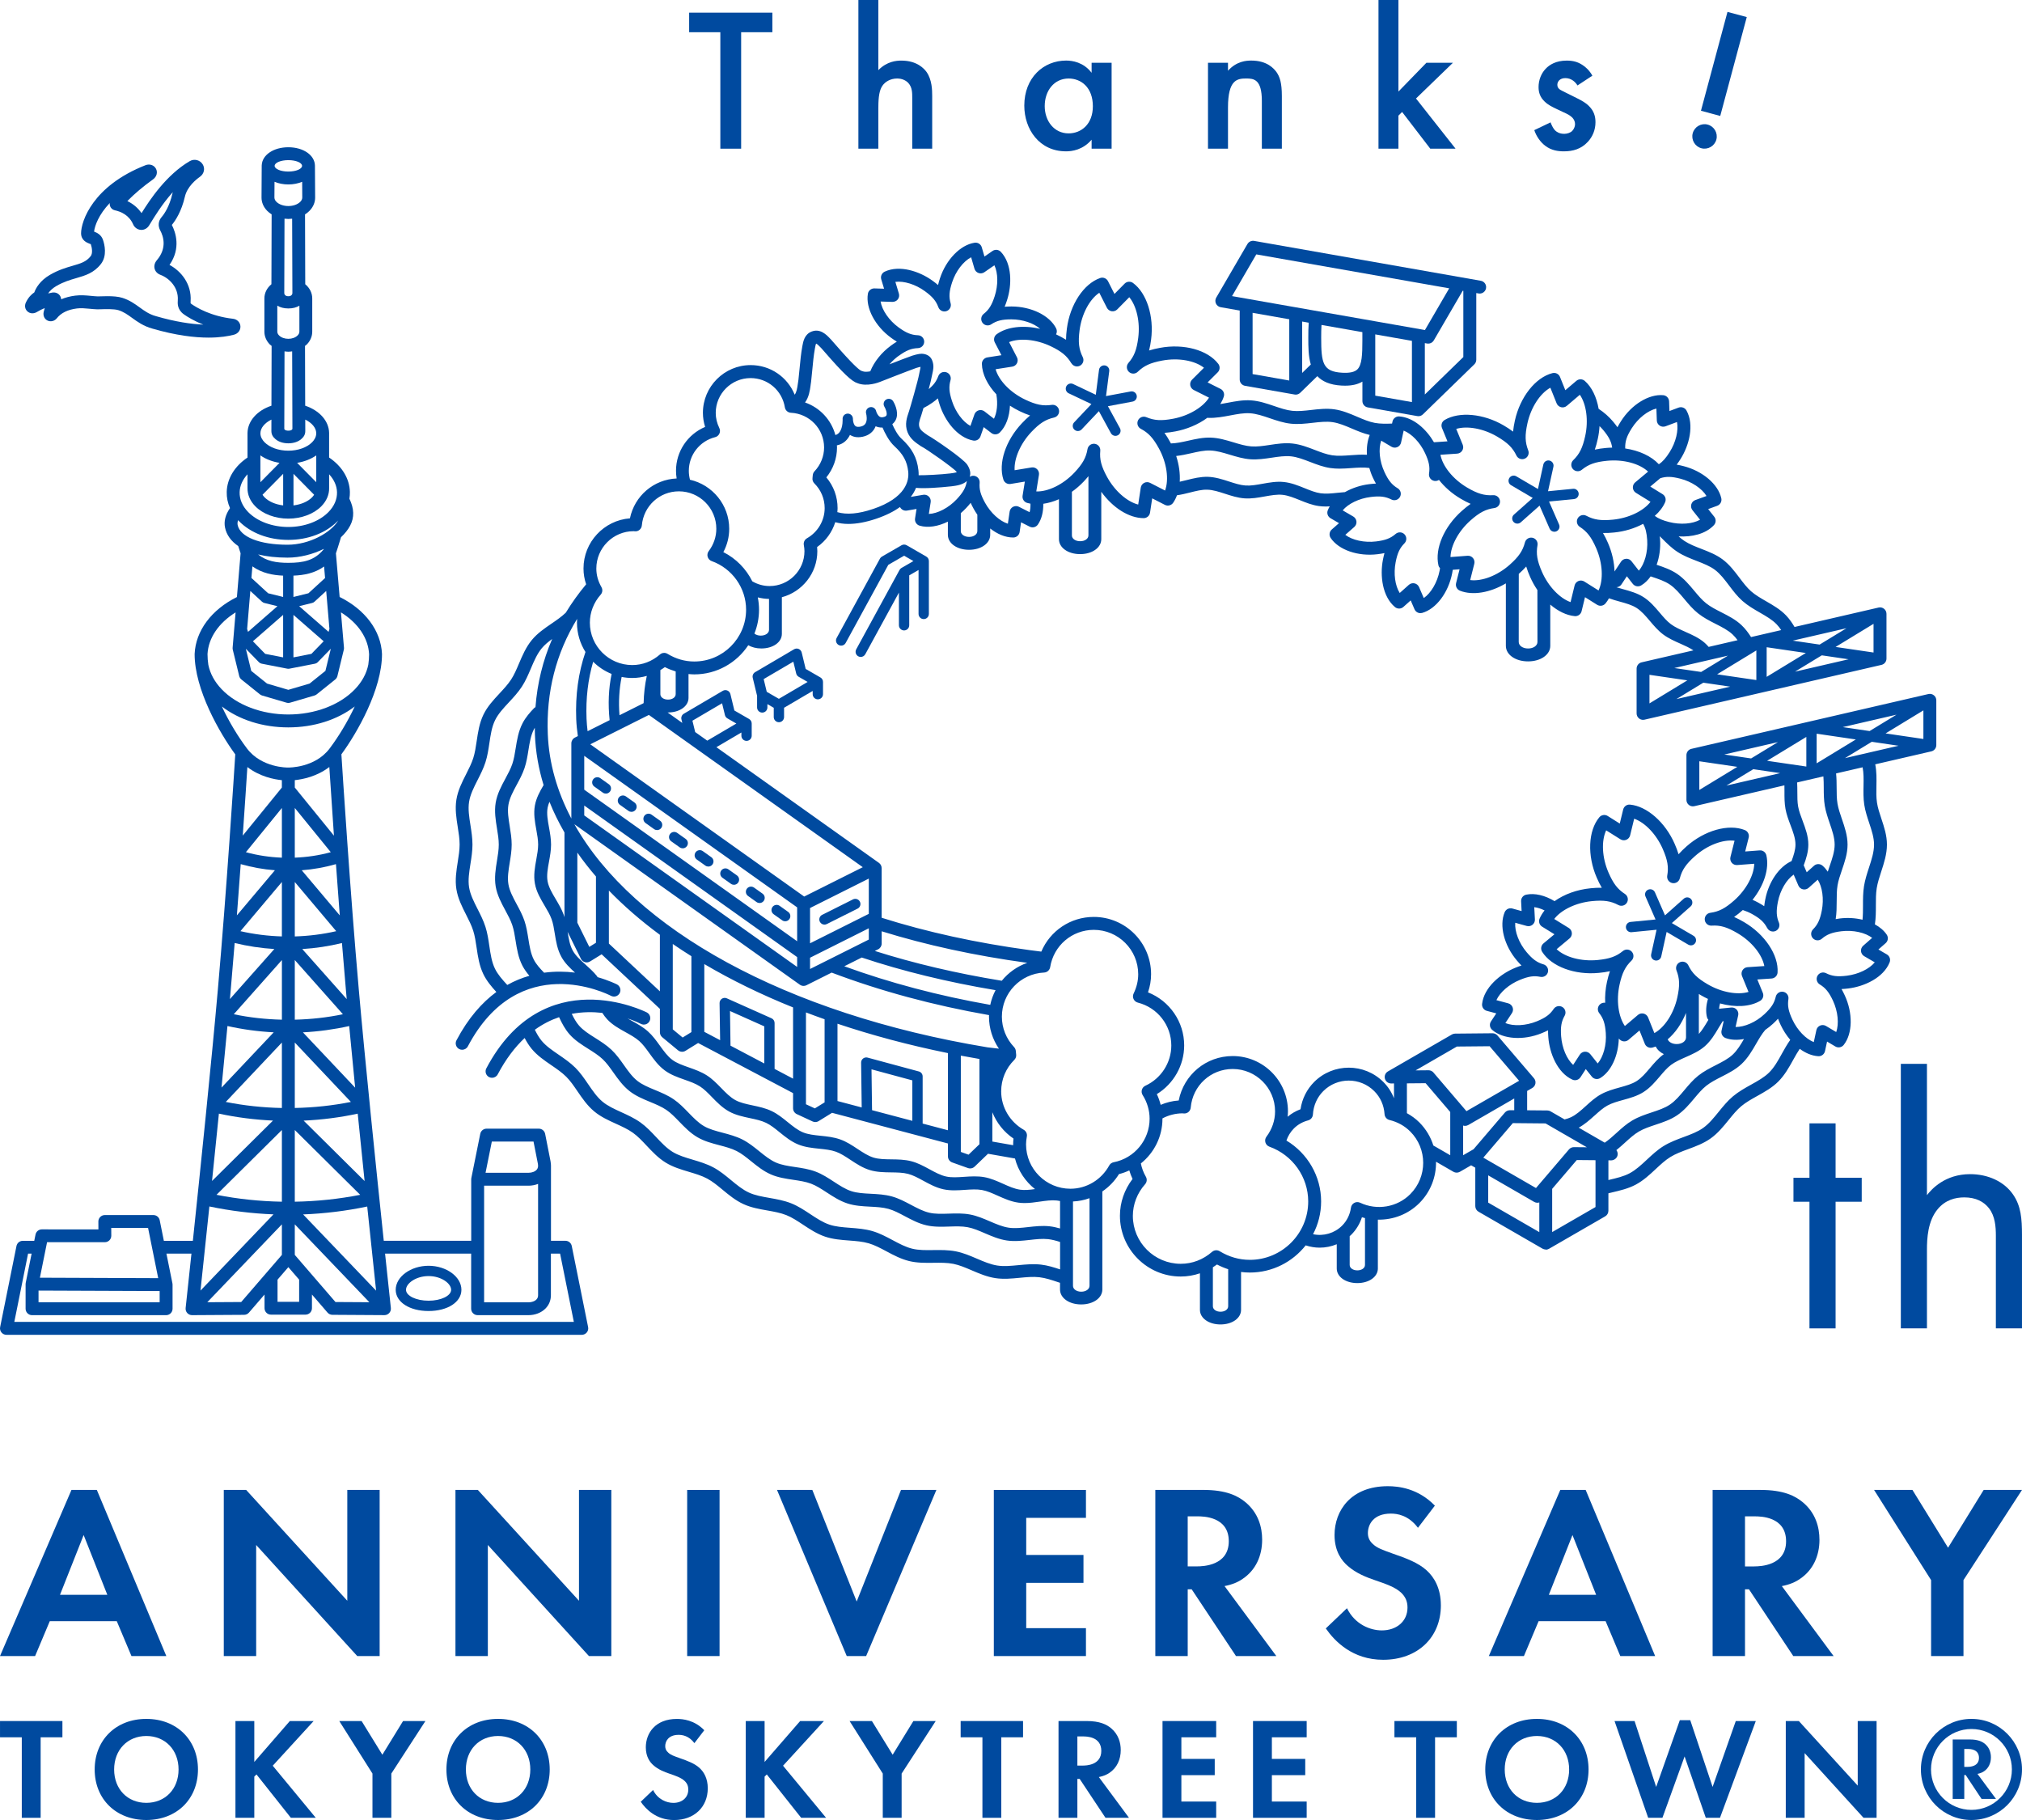 <?xml version="1.0" encoding="UTF-8"?><svg id="_イヤー_2" xmlns="http://www.w3.org/2000/svg" viewBox="0 0 120 108"><g id="_イヤー_1-2"><g><polygon points="42.75 8.823 43.985 8.823 43.985 1.912 45.838 1.912 45.838 .751 40.899 .751 40.899 1.912 42.75 1.912 42.75 8.823" style="fill:#004a9f;"/><path d="M52.128,6.365c0-.654,.074-1.04,.244-1.281,.158-.231,.47-.425,.872-.425,.302,0,.53,.121,.664,.268,.231,.255,.231,.58,.231,.882v3.015h1.184v-3.122c0-.365-.011-.956-.326-1.418-.144-.205-.57-.688-1.502-.688-.302,0-.859,.047-1.368,.567V0h-1.184V8.823h1.184v-2.458Z" style="fill:#004a9f;"/><path d="M63.261,8.981c.362,0,1.003-.084,1.523-.691v.533h1.187V3.726h-1.187v.593c-.483-.628-1.137-.725-1.513-.725-1.342,0-2.482,1.016-2.482,2.673,0,1.405,.895,2.713,2.471,2.713Zm.158-4.322c.748,0,1.439,.533,1.439,1.646,0,1.066-.691,1.61-1.439,1.61-.861,0-1.418-.738-1.418-1.62,0-.909,.557-1.636,1.418-1.636Z" style="fill:#004a9f;"/><path d="M72.878,6.378c0-1.646,.544-1.72,1.077-1.72,.449,0,.932,.037,.932,1.331v2.833h1.187v-3.122c0-.788-.121-1.137-.315-1.418-.158-.215-.557-.688-1.502-.688-.289,0-.872,.037-1.379,.604v-.473h-1.187v5.097h1.187v-2.445Z" style="fill:#004a9f;"/><polygon points="82.993 6.862 83.211 6.644 84.883 8.823 86.383 8.823 84.035 5.845 86.225 3.726 84.652 3.726 82.993 5.433 82.993 0 81.809 0 81.809 8.823 82.993 8.823 82.993 6.862" style="fill:#004a9f;"/><path d="M92.822,7.941c-.278,0-.449-.123-.523-.194-.108-.097-.215-.315-.278-.486l-.966,.462c.121,.362,.362,.712,.654,.93,.362,.278,.775,.328,1.1,.328,.533,0,1.029-.134,1.429-.57,.278-.302,.449-.701,.449-1.161,0-.352-.097-.667-.376-.945-.194-.205-.449-.339-.714-.473l-.607-.302c-.255-.131-.326-.158-.399-.205-.108-.074-.168-.158-.168-.291,0-.108,.047-.205,.108-.265,.074-.074,.194-.134,.362-.134,.375,0,.607,.242,.727,.436l.882-.58c-.181-.328-.41-.52-.58-.63-.289-.194-.58-.265-.943-.265-.63,0-1.019,.242-1.247,.483-.268,.278-.423,.677-.423,1.09,0,.326,.095,.604,.362,.859,.194,.194,.473,.328,.701,.436l.436,.207c.194,.084,.362,.168,.509,.313,.108,.121,.157,.244,.157,.389,0,.144-.074,.302-.171,.399-.108,.108-.302,.171-.483,.171Z" style="fill:#004a9f;"/><rect x="99.269" y="3.2" width="6.075" height="1.185" transform="translate(72.13 101.621) rotate(-74.98)" style="fill:#004a9f;"/><path d="M100.973,8.797c.386,.102,.785-.129,.888-.515,.102-.386-.129-.785-.515-.888-.386-.105-.785,.129-.888,.515-.102,.386,.129,.785,.515,.888Z" style="fill:#004a9f;"/><polygon points="108.937 71.312 110.488 71.312 110.488 69.89 108.937 69.89 108.937 66.661 107.387 66.661 107.387 69.89 106.437 69.89 106.437 71.312 107.387 71.312 107.387 78.827 108.937 78.827 108.937 71.312" style="fill:#004a9f;"/><path d="M114.359,70.924v-7.794h-1.55v15.697h1.55v-4.672c0-.647,.044-1.702,.645-2.412,.454-.538,1.034-.689,1.573-.689,.689,0,1.162,.258,1.464,.645,.366,.475,.408,1.099,.408,1.636v5.491h1.55v-5.533c0-.992-.063-1.723-.517-2.391-.538-.796-1.506-1.227-2.561-1.227-1.485,0-2.283,.882-2.563,1.248Z" style="fill:#004a9f;"/><path d="M2.954,96.203h3.977l.871,2.069h2.069l-4.124-9.858h-1.506L0,98.272H2.083l.871-2.069Zm2.011-5.112l1.404,3.545H3.561l1.403-3.545Z" style="fill:#004a9f;"/><polygon points="15.203 91.681 21.202 98.272 22.531 98.272 22.531 88.414 20.611 88.414 20.611 94.99 14.609 88.414 13.281 88.414 13.281 98.272 15.203 98.272 15.203 91.681" style="fill:#004a9f;"/><polygon points="34.361 94.99 28.359 88.414 27.03 88.414 27.03 98.272 28.952 98.272 28.952 91.681 34.952 98.272 36.28 98.272 36.28 88.414 34.361 88.414 34.361 94.99" style="fill:#004a9f;"/><rect x="40.782" y="88.414" width="1.922" height="9.858" style="fill:#004a9f;"/><polygon points="50.842 95.035 48.21 88.414 46.113 88.414 50.252 98.272 51.403 98.272 55.572 88.414 53.472 88.414 50.842 95.035" style="fill:#004a9f;"/><polygon points="64.448 90.07 64.448 88.414 58.981 88.414 58.981 98.272 64.448 98.272 64.448 96.616 60.903 96.616 60.903 93.928 64.301 93.928 64.301 92.272 60.903 92.272 60.903 90.07 64.448 90.07" style="fill:#004a9f;"/><path d="M72.672,94.119c.474-.089,.829-.252,1.079-.43,.768-.516,1.154-1.359,1.154-2.319,0-.741-.222-1.581-.976-2.216-.458-.386-1.154-.741-2.513-.741h-2.851v9.858h1.922v-3.961h.236l2.629,3.961h2.394l-3.073-4.152Zm-1.639-1.168h-.546v-2.971h.574c.355,0,1.864,.014,1.864,1.478,0,1.448-1.523,1.492-1.892,1.492Z" style="fill:#004a9f;"/><path d="M85.511,95.257c0-1.004-.399-1.67-.843-2.069-.502-.458-1.226-.724-1.994-.99-.621-.222-.946-.338-1.182-.56-.239-.208-.311-.43-.311-.666,0-.502,.325-1.154,1.359-1.154,.355,0,1.035,.075,1.612,.843l1.004-1.315c-1.004-1.035-2.172-1.154-2.793-1.154-2.188,0-3.162,1.448-3.162,2.898,0,1.004,.458,1.55,.782,1.831,.502,.444,1.123,.68,1.639,.857,.563,.194,1.154,.386,1.523,.724,.266,.252,.386,.533,.386,.888,0,.827-.652,1.359-1.523,1.359-.693,0-1.595-.355-2.069-1.315l-1.256,1.198c.519,.752,1.581,1.861,3.401,1.861,2.039,0,3.428-1.315,3.428-3.237Z" style="fill:#004a9f;"/><path d="M98.229,98.272l-4.124-9.858h-1.506l-4.241,9.858h2.083l.871-2.069h3.977l.871,2.069h2.069Zm-6.31-3.636l1.403-3.545,1.404,3.545h-2.807Z" style="fill:#004a9f;"/><path d="M107.979,91.371c0-.741-.222-1.581-.976-2.216-.458-.386-1.154-.741-2.513-.741h-2.851v9.858h1.922v-3.961h.236l2.629,3.961h2.394l-3.073-4.152c.474-.089,.829-.252,1.079-.43,.768-.516,1.154-1.359,1.154-2.319Zm-3.872,1.581h-.546v-2.971h.574c.355,0,1.864,.014,1.864,1.478,0,1.448-1.523,1.492-1.892,1.492Z" style="fill:#004a9f;"/><polygon points="116.527 98.272 116.527 93.764 120 88.414 117.725 88.414 115.612 91.842 113.498 88.414 111.221 88.414 114.605 93.764 114.605 98.272 116.527 98.272" style="fill:#004a9f;"/><polygon points=".001 103.092 1.293 103.092 1.293 107.87 2.412 107.87 2.412 103.092 3.704 103.092 3.704 102.127 .001 102.127 .001 103.092" style="fill:#004a9f;"/><path d="M8.684,102c-1.807,0-3.065,1.256-3.065,3.002,0,1.749,1.258,2.998,3.065,2.998,1.809,0,3.065-1.249,3.065-2.998,0-1.747-1.256-3.002-3.065-3.002Zm0,4.982c-1.119,0-1.91-.816-1.91-1.98,0-1.162,.791-1.987,1.91-1.987,1.119,0,1.913,.825,1.913,1.987,0,1.164-.794,1.98-1.913,1.98Z" style="fill:#004a9f;"/><polygon points="18.614 102.127 17.201 102.127 15.092 104.555 15.092 102.127 13.973 102.127 13.973 107.87 15.092 107.87 15.092 105.426 15.222 105.296 17.262 107.87 18.741 107.87 16.186 104.779 18.614 102.127" style="fill:#004a9f;"/><polygon points="22.692 104.127 21.46 102.127 20.135 102.127 22.105 105.245 22.105 107.87 23.224 107.87 23.224 105.245 25.247 102.127 23.921 102.127 22.692 104.127" style="fill:#004a9f;"/><path d="M29.559,102c-1.807,0-3.065,1.256-3.065,3.002,0,1.749,1.258,2.998,3.065,2.998,1.809,0,3.065-1.249,3.065-2.998,0-1.747-1.256-3.002-3.065-3.002Zm0,4.982c-1.119,0-1.91-.816-1.91-1.98,0-1.162,.791-1.987,1.91-1.987s1.913,.825,1.913,1.987c0,1.164-.794,1.98-1.913,1.98Z" style="fill:#004a9f;"/><path d="M41.512,104.909c-.294-.267-.715-.421-1.162-.577-.363-.128-.551-.197-.688-.327-.14-.12-.183-.248-.183-.387,0-.291,.19-.671,.794-.671,.205,0,.601,.043,.938,.491l.585-.765c-.585-.604-1.265-.671-1.626-.671-1.275,0-1.843,.842-1.843,1.686,0,.585,.267,.905,.457,1.068,.291,.257,.652,.395,.955,.498,.327,.113,.671,.224,.885,.423,.156,.144,.224,.308,.224,.515,0,.484-.378,.792-.885,.792-.404,0-.931-.205-1.205-.765l-.731,.698c.301,.438,.921,1.085,1.98,1.085,1.186,0,1.997-.767,1.997-1.886,0-.585-.233-.972-.491-1.205Z" style="fill:#004a9f;"/><polygon points="48.899 102.127 47.487 102.127 45.377 104.555 45.377 102.127 44.258 102.127 44.258 107.87 45.377 107.87 45.377 105.426 45.507 105.296 47.547 107.87 49.026 107.87 46.471 104.779 48.899 102.127" style="fill:#004a9f;"/><polygon points="52.977 104.127 51.745 102.127 50.42 102.127 52.39 105.245 52.39 107.87 53.509 107.87 53.509 105.245 55.532 102.127 54.207 102.127 52.977 104.127" style="fill:#004a9f;"/><polygon points="57.012 103.092 58.304 103.092 58.304 107.87 59.423 107.87 59.423 103.092 60.715 103.092 60.715 102.127 57.012 102.127 57.012 103.092" style="fill:#004a9f;"/><path d="M65.842,105.202c.447-.301,.671-.792,.671-1.352,0-.431-.13-.921-.568-1.292-.267-.224-.671-.431-1.463-.431h-1.662v5.743h1.119v-2.307h.137l1.532,2.307h1.395l-1.79-2.418c.274-.053,.481-.147,.628-.25Zm-1.585-.431h-.318v-1.73h.337c.207,0,1.083,.007,1.083,.859,0,.844-.885,.871-1.102,.871Z" style="fill:#004a9f;"/><polygon points="68.992 107.87 72.177 107.87 72.177 106.905 70.111 106.905 70.111 105.339 72.091 105.339 72.091 104.374 70.111 104.374 70.111 103.092 72.177 103.092 72.177 102.127 68.992 102.127 68.992 107.87" style="fill:#004a9f;"/><polygon points="74.363 107.87 77.548 107.87 77.548 106.905 75.482 106.905 75.482 105.339 77.462 105.339 77.462 104.374 75.482 104.374 75.482 103.092 77.548 103.092 77.548 102.127 74.363 102.127 74.363 107.87" style="fill:#004a9f;"/><polygon points="82.756 103.092 84.048 103.092 84.048 107.87 85.167 107.87 85.167 103.092 86.459 103.092 86.459 102.127 82.756 102.127 82.756 103.092" style="fill:#004a9f;"/><path d="M91.211,102c-1.807,0-3.065,1.256-3.065,3.002,0,1.749,1.258,2.998,3.065,2.998,1.809,0,3.065-1.249,3.065-2.998,0-1.747-1.256-3.002-3.065-3.002Zm0,4.982c-1.119,0-1.91-.816-1.91-1.98,0-1.162,.791-1.987,1.91-1.987s1.913,.825,1.913,1.987c0,1.164-.794,1.98-1.913,1.98Z" style="fill:#004a9f;"/><polygon points="101.638 106.037 100.312 102.077 99.692 102.077 98.289 106.037 97.007 102.127 95.818 102.127 97.815 107.87 98.66 107.87 99.976 104.228 101.234 107.87 102.076 107.87 104.202 102.127 103.014 102.127 101.638 106.037" style="fill:#004a9f;"/><polygon points="110.251 105.96 106.756 102.127 105.981 102.127 105.981 107.87 107.1 107.87 107.1 104.03 110.595 107.87 111.37 107.87 111.37 102.127 110.251 102.127 110.251 105.96" style="fill:#004a9f;"/><path d="M117,102c-1.657,0-3,1.343-3,3s1.343,3,3,3c1.657,0,3-1.343,3-3s-1.343-3-3-3Zm0,5.4c-1.323,0-2.4-1.077-2.4-2.4s1.076-2.4,2.4-2.4,2.4,1.077,2.4,2.4-1.077,2.4-2.4,2.4Z" style="fill:#004a9f;"/><path d="M117.743,105.112c.275-.185,.412-.486,.412-.831,0-.265-.08-.566-.349-.794-.164-.137-.412-.265-.898-.265h-1.021v3.527h.687v-1.417h.084l.941,1.417h.857l-1.099-1.485c.168-.032,.296-.09,.386-.154Zm-.974-.265h-.195v-1.063h.207c.127,0,.665,.004,.665,.528,0,.519-.544,.535-.677,.535Z" style="fill:#004a9f;"/><path d="M74.031,14.481l-1.851,3.18c-.063,.108-.069,.24-.016,.354s.158,.194,.281,.215l1.128,.198v4.09c0,.186,.134,.345,.317,.377l2.941,.516c.022,.004,.044,.006,.066,.006,.099,0,.195-.038,.267-.109l1.015-.987c.29,.308,.736,.519,1.431,.559,.075,.004,.147,.006,.218,.006,.422,0,.76-.081,1.027-.241v1.153c0,.186,.134,.345,.317,.377l2.941,.516c.022,.004,.044,.006,.066,.006,.099,0,.195-.038,.267-.109l3.051-2.968c.074-.072,.116-.171,.116-.274v-3.956l.136,.024c.022,.004,.045,.006,.067,.006,.182,0,.344-.131,.376-.316,.037-.208-.102-.406-.31-.443l-13.451-2.366c-.158-.028-.317,.046-.397,.184Zm2.483,8.099l-2.176-.382v-3.635l2.176,.383v3.634Zm.765-.45v-3.05l.39,.069c-.022,.285-.025,.591-.025,.886,0,.539,.002,1.108,.149,1.595l-.514,.5Zm3.574-1.908c0,.803-.022,1.438-.303,1.703-.165,.155-.459,.218-.897,.193-1.148-.067-1.244-.564-1.244-2.083,0-.254,.003-.514,.018-.753l2.426,.426v.513Zm2.941,3.638l-2.176-.382v-3.635l2.176,.383v3.635Zm3.051-6.602v3.929l-2.285,2.223v-3.05l.136,.024c.022,.004,.044,.006,.066,.006,.135,0,.261-.071,.33-.19l1.717-2.948,.036,.006Zm-.839-.148l-1.44,2.474-11.448-2.013,1.44-2.476,11.448,2.014Z" style="fill:#004a9f;"/><path d="M54.82,36.737c.169,0,.306-.137,.306-.306l0-3.138c0-.109-.058-.21-.153-.265l-1.163-.672c-.095-.055-.211-.055-.306,0l-1.165,.673c-.049,.028-.089,.069-.116,.119l-2.572,4.712c-.081,.148-.026,.334,.122,.415,.148,.081,.335,.026,.415-.122l2.531-4.636,.938-.541,.551,.318-.706,.407c-.049,.028-.089,.069-.116,.118l-2.572,4.712c-.081,.149-.026,.334,.122,.415,.047,.025,.097,.037,.146,.037,.108,0,.213-.058,.269-.159l1.997-3.659v1.939c0,.169,.137,.306,.306,.306s.306-.137,.306-.306v-2.962l.553-.319v2.608c0,.169,.137,.306,.306,.306Z" style="fill:#004a9f;"/><path d="M48.537,41.498c.169,0,.306-.137,.306-.306l0-.728c-0-.109-.059-.209-.153-.264l-.875-.505-.236-.975c-.023-.094-.089-.172-.178-.21-.089-.038-.191-.032-.275,.018l-2.311,1.358c-.116,.068-.174,.205-.142,.336l.258,1.068v.69c0,.169,.137,.306,.306,.306s.306-.137,.306-.306v-.197l.377,.218v.55c0,.169,.137,.306,.306,.306s.306-.137,.306-.306v-.552l1.699-.998v.192c0,.169,.137,.306,.306,.306Zm-2.312-.029l-.721-.416-.182-.755,1.76-1.034,.17,.702c.02,.081,.072,.151,.144,.193l.534,.308-1.705,1.001Z" style="fill:#004a9f;"/><path d="M91.735,74.157c.066,0,.132-.017,.191-.051l3.337-1.927c.118-.068,.191-.195,.191-.331v-1.037c.076-.018,.151-.038,.226-.055,.468-.11,.953-.223,1.391-.456,.459-.244,.832-.591,1.192-.928,.291-.272,.567-.528,.867-.713,.315-.194,.676-.328,1.058-.469,.456-.169,.927-.344,1.334-.635,.43-.307,.755-.709,1.07-1.097,.246-.304,.479-.59,.744-.813,.279-.234,.609-.418,.958-.612,.431-.24,.877-.489,1.238-.848,.383-.382,.64-.844,.888-1.291,.129-.232,.253-.454,.389-.656,.332,.245,.705,.412,1.099,.438l.026,.001c.179,0,.335-.125,.374-.302l.123-.568,.492,.292c.165,.098,.377,.058,.496-.092,.531-.673,.554-1.887,.056-2.953-.059-.127-.12-.248-.186-.363,.132-.005,.267-.018,.406-.035,.958-.118,2.086-.642,2.448-1.547,.071-.176,.002-.377-.163-.473l-.502-.292,.43-.377c.144-.126,.172-.34,.066-.5-.164-.245-.408-.452-.704-.613,.056-.375,.059-.753,.058-1.122-.001-.362-.001-.704,.05-1.027,.051-.319,.156-.642,.267-.983,.166-.511,.339-1.039,.339-1.605,0-.542-.167-1.045-.329-1.532-.11-.331-.214-.644-.261-.953-.048-.312-.041-.644-.034-.997,.008-.42,.015-.852-.07-1.279l3.328-.769c.173-.04,.296-.195,.296-.373v-2.657c0-.117-.053-.227-.145-.299-.091-.072-.21-.1-.324-.073l-14.064,3.252c-.173,.04-.296,.195-.296,.373v2.657c0,.117,.053,.227,.145,.299,.068,.054,.152,.083,.238,.083,.029,0,.058-.003,.086-.01l5.346-1.236c.003,.123,.003,.249,.003,.379-.001,.334-.002,.678,.06,1.018,.061,.337,.182,.657,.299,.967,.151,.401,.294,.78,.294,1.149,0,.309-.103,.631-.233,.982-.732,.328-1.356,1.223-1.56,2.274-.026,.137-.048,.271-.062,.402-.11-.073-.226-.142-.348-.209-.112-.062-.228-.118-.346-.169,.679-.846,1.003-1.838,.823-2.636-.042-.185-.211-.314-.402-.297l-.856,.065,.207-.822c.047-.186-.051-.378-.229-.449-.962-.383-2.385,.015-3.459,.968-.173,.153-.331,.306-.473,.467-.061-.205-.141-.41-.233-.621-.557-1.276-1.646-2.232-2.647-2.324-.189-.02-.362,.106-.407,.29l-.203,.834-.717-.451c-.163-.102-.375-.068-.498,.08-.662,.797-.723,2.272-.148,3.588,.092,.211,.188,.408,.297,.592-.214-.005-.433,.007-.661,.03-.82,.08-1.575,.36-2.142,.765-.581-.35-1.174-.488-1.68-.386-.186,.038-.316,.206-.306,.395l.03,.58-.551-.152c-.186-.051-.379,.042-.454,.219-.335,.789-.037,1.967,.723,2.864,.09,.107,.181,.207,.274,.3-.126,.04-.252,.087-.382,.14-.892,.366-1.843,1.168-1.955,2.137-.022,.189,.098,.365,.281,.413l.561,.15-.315,.477c-.106,.16-.077,.374,.068,.499,.647,.562,1.859,.643,2.948,.197,.129-.053,.253-.108,.371-.168-.001,.132,.005,.267,.016,.407,.072,.962,.542,2.114,1.428,2.519,.051,.024,.105,.035,.159,.035,.126,0,.249-.063,.321-.174l.316-.488,.356,.447c.12,.15,.332,.189,.496,.09,.651-.391,1.079-1.322,1.107-2.346,.024,.024,.048,.049,.074,.072,.143,.125,.356,.127,.5,.004l.654-.556,.315,.787c.059,.148,.202,.24,.355,.24,.032,0,.063-.004,.095-.012,.067-.017,.133-.039,.199-.064,.089,.188,.259,.344,.483,.453-.01,.007-.021,.013-.031,.02-.304,.227-.551,.517-.789,.798-.258,.305-.502,.592-.799,.781-.275,.175-.627,.273-.999,.376-.37,.103-.753,.209-1.107,.403-.341,.187-.629,.448-.907,.701-.292,.265-.568,.515-.88,.664-.108,.051-.236,.093-.381,.131l-.834-.481c-.057-.033-.122-.051-.188-.051l-1.2-.011v-1.147l.305-.176c.098-.057,.167-.155,.186-.266,.019-.112-.012-.227-.086-.313l-2.165-2.534c-.073-.085-.179-.134-.291-.134l-.004,0-2.221,.021c-.066,.001-.13,.018-.188,.051l-3.798,2.193c-.151,.087-.224,.264-.178,.432,.045,.166,.197,.282,.369,.282l.004-0,.166-.002v.88c-.143-.361-.356-.691-.631-.966-1.132-1.132-2.976-1.133-4.109,0-.435,.435-.717,1.002-.809,1.618-.284,.106-.539,.256-.765,.445,.011-.107,.02-.214,.02-.322,0-1.809-1.472-3.28-3.28-3.28-1.583,0-2.903,1.111-3.203,2.637-.37,.025-.732,.114-1.071,.259-.055-.218-.129-.431-.228-.636,.998-.613,1.623-1.708,1.623-2.89,0-1.404-.864-2.643-2.147-3.15,.122-.352,.183-.713,.183-1.076,0-1.875-1.525-3.4-3.4-3.4-1.388,0-2.593,.83-3.115,2.059-.227-.028-.455-.056-.687-.088-3.162-.428-6.116-1.075-8.788-1.921v-2.945c0-.124-.06-.24-.161-.312l-9.646-6.865,1.483-.872v.192c0,.169,.137,.306,.306,.306s.306-.137,.306-.306l-0-.728c-0-.109-.059-.209-.153-.264l-.875-.505-.236-.975c-.023-.094-.089-.172-.178-.21-.089-.038-.191-.032-.275,.018l-2.311,1.358c-.116,.068-.174,.205-.142,.336l.051,.21-.873-.621,.022,.001c.695,0,1.22-.372,1.22-.866v-1.415c.114,.011,.227,.021,.341,.021,1.338,0,2.517-.689,3.205-1.73,.208,.119,.474,.192,.775,.192,.695,0,1.219-.372,1.219-.866v-2.174c1.21-.323,2.105-1.425,2.105-2.735,0-.078-.004-.158-.013-.244,.518-.363,.891-.886,1.077-1.474,.241,.066,.499,.103,.778,.103,.492,0,1.043-.103,1.649-.307,.6-.203,1.061-.441,1.416-.695,.072,.148,.235,.238,.407,.211l.573-.097-.088,.565c-.029,.189,.086,.371,.27,.426,.494,.146,1.099,.047,1.678-.239v.784c0,.505,.54,.887,1.256,.887,.716,0,1.256-.381,1.256-.887v-.377c.408,.32,.879,.535,1.368,.535h.001c.19-0,.351-.14,.378-.327l.084-.575,.511,.258c.171,.087,.38,.033,.488-.125,.222-.324,.327-.749,.321-1.232,.304-.043,.618-.134,.929-.272v2.372c0,.505,.54,.887,1.256,.887s1.256-.381,1.256-.887v-2.812c.684,.95,1.641,1.561,2.513,1.564l.002,0c.189-0,.35-.138,.378-.325l.129-.849,.754,.386c.171,.087,.38,.035,.489-.123,.093-.134,.167-.285,.227-.446,.262-.037,.518-.1,.766-.162,.369-.093,.717-.183,1.044-.169,.335,.011,.681,.124,1.046,.242,.37,.12,.752,.244,1.156,.272,.412,.029,.811-.044,1.197-.113,.374-.067,.728-.13,1.051-.097,.334,.034,.672,.171,1.029,.315,.359,.145,.731,.296,1.13,.351,.141,.02,.282,.028,.421,.028,.076,0,.151-.006,.227-.01-.044,.075-.084,.151-.116,.232-.071,.176-.002,.377,.163,.473l.502,.292-.43,.377c-.144,.127-.172,.34-.066,.5,.476,.712,1.625,1.111,2.792,.965,.139-.017,.273-.038,.403-.065-.036,.127-.065,.259-.092,.396-.184,.947-.034,2.182,.715,2.807,.146,.121,.359,.118,.5-.009l.433-.387,.226,.525c.062,.143,.202,.232,.351,.232,.034,0,.069-.005,.104-.014,.825-.232,1.557-1.201,1.781-2.356,.014-.072,.025-.138,.035-.203l.404-.031-.207,.822c-.047,.186,.051,.378,.229,.449,.756,.3,1.794,.118,2.725-.434v3.706c0,.526,.567,.923,1.318,.923,.751,0,1.318-.397,1.318-.923v-2.448c.457,.391,.964,.641,1.451,.685,.012,.001,.024,.002,.035,.002,.175,0,.329-.12,.372-.292l.203-.834,.718,.451c.162,.102,.375,.068,.498-.08,.077-.093,.145-.195,.206-.305,.212,.077,.427,.138,.638,.196,.371,.102,.721,.199,.996,.374,.296,.188,.539,.475,.797,.779,.238,.281,.484,.571,.788,.798,.319,.237,.675,.394,1.02,.546,.282,.125,.55,.245,.773,.397l-3.076,.711c-.173,.04-.296,.195-.296,.373v2.657c0,.117,.053,.227,.145,.299,.068,.054,.152,.083,.238,.083,.029,0,.058-.003,.086-.01l14.064-3.252c.173-.04,.296-.195,.296-.373v-2.657c0-.117-.053-.227-.145-.299-.091-.072-.211-.1-.324-.073l-4.987,1.153c-.134-.228-.297-.469-.505-.687-.338-.353-.763-.598-1.173-.834-.332-.191-.645-.371-.905-.6-.247-.218-.46-.5-.686-.799-.289-.382-.587-.778-.992-1.083-.385-.29-.834-.464-1.268-.632-.363-.141-.706-.274-1-.466-.121-.079-.237-.173-.351-.274,.774,.044,1.595-.134,2.095-.667,.129-.138,.138-.351,.02-.499l-.361-.455,.537-.196c.18-.066,.284-.255,.243-.442-.184-.836-1.11-1.623-2.25-1.913-.136-.035-.268-.064-.398-.086,.08-.106,.155-.218,.23-.336,.515-.816,.823-2.021,.352-2.875-.092-.166-.291-.239-.469-.174l-.544,.203-.02-.572c-.007-.192-.155-.349-.345-.367-.855-.079-1.887,.554-2.515,1.549-.075,.119-.144,.235-.205,.352-.076-.108-.159-.215-.249-.322-.248-.298-.547-.561-.868-.77-.119-.691-.403-1.29-.822-1.657-.143-.125-.356-.126-.5-.004l-.654,.556-.316-.786c-.072-.178-.262-.276-.449-.228-1.004,.256-1.92,1.414-2.229,2.816-.049,.225-.088,.441-.108,.655-.171-.13-.355-.249-.554-.366-1.201-.705-2.643-.838-3.507-.325-.163,.097-.23,.299-.158,.474l.326,.794-.802,.054c-.448-.765-1.206-1.475-2.061-1.533-.186-.012-.359,.116-.399,.301l-.027,.124c-.361,.012-.704,.019-1.026-.041-.342-.064-.684-.21-1.046-.365-.423-.181-.861-.368-1.339-.438-.467-.068-.934-.015-1.385,.037-.397,.045-.772,.088-1.128,.05-.347-.037-.701-.158-1.075-.285-.435-.148-.885-.301-1.366-.335-.471-.033-.933,.055-1.38,.14-.153,.029-.301,.056-.448,.08,.085-.139,.155-.285,.206-.44,.059-.18-.022-.376-.192-.461l-.767-.385,.6-.598c.136-.135,.15-.35,.034-.503-.628-.823-2.051-1.214-3.464-.949-.226,.042-.44,.091-.643,.156,.053-.207,.09-.424,.12-.652,.179-1.381-.263-2.76-1.074-3.355-.153-.112-.365-.095-.498,.04l-.603,.611-.383-.756c-.087-.171-.287-.252-.468-.188-.977,.343-1.789,1.577-1.973,3.001-.03,.229-.049,.447-.05,.662-.181-.115-.376-.217-.584-.316l-.008-.003c.058-.106,.064-.238,.006-.354-.384-.766-1.474-1.301-2.651-1.302-.146,.004-.274,.004-.406,.015,.051-.122,.097-.249,.14-.382,.299-.917,.302-2.161-.364-2.873-.13-.138-.341-.161-.497-.053l-.477,.33-.16-.549c-.054-.184-.235-.3-.425-.271-.847,.129-1.693,1-2.058,2.119-.043,.133-.081,.263-.112,.392-.1-.087-.207-.17-.321-.252-.78-.568-1.962-.955-2.845-.542-.172,.081-.259,.275-.204,.456l.167,.556-.572-.018-.012-0c-.187,0-.347,.135-.377,.32-.139,.846,.428,1.92,1.38,2.612,.113,.082,.225,.159,.338,.227-.113,.068-.225,.145-.338,.227-.563,.408-1.008,.964-1.238,1.534-.167,.032-.352,.044-.474-.011-.021-.01-.044-.017-.066-.023-.138-.064-.527-.401-1.59-1.625-.103-.119-.176-.202-.203-.23l-.058-.06c-.204-.215-.585-.616-1.101-.406-.413,.167-.489,.586-.539,.861-.081,.441-.122,.886-.163,1.317-.022,.234-.043,.467-.069,.678-.012,.072-.022,.144-.032,.217-.043,.308-.08,.52-.19,.67-.426-1.046-1.44-1.757-2.613-1.757-1.563,0-2.834,1.271-2.834,2.834,0,.281,.044,.56,.131,.834-1.035,.438-1.728,1.454-1.728,2.601,0,.155,.014,.307,.038,.458-1.369,.062-2.497,1.036-2.772,2.366-1.539,.118-2.756,1.408-2.756,2.977,0,.32,.053,.633,.157,.937-.453,.543-.855,1.105-1.208,1.685-.247,.237-.538,.438-.847,.649-.413,.282-.84,.574-1.168,.972-.349,.423-.558,.916-.761,1.392-.146,.345-.285,.672-.467,.951-.19,.291-.435,.554-.694,.833-.351,.378-.715,.768-.948,1.249-.245,.505-.325,1.048-.403,1.573-.053,.361-.104,.702-.204,1.013-.101,.315-.257,.623-.422,.948-.242,.475-.491,.967-.579,1.518-.088,.552-.002,1.099,.082,1.627,.057,.359,.11,.699,.11,1.03,0,.33-.053,.669-.11,1.028-.083,.527-.17,1.073-.082,1.623,.087,.551,.336,1.041,.577,1.516,.165,.325,.321,.632,.421,.946,.1,.311,.15,.652,.203,1.013,.077,.525,.157,1.067,.401,1.57,.194,.4,.478,.737,.77,1.057-.852,.627-1.667,1.543-2.367,2.868-.099,.187-.027,.418,.159,.517,.057,.03,.118,.044,.179,.044,.137,0,.27-.074,.338-.204,3.035-5.742,8.274-3.111,8.495-2.996,.187,.098,.418,.025,.516-.162,.098-.187,.025-.418-.162-.516-.016-.009-.457-.23-1.155-.433-.011-.02-.016-.042-.031-.06-.208-.259-.452-.478-.688-.69-.302-.271-.587-.528-.751-.826-.174-.316-.238-.701-.304-1.109l.79,1.599c.048,.097,.134,.168,.237,.198,.035,.01,.07,.015,.105,.015,.07,0,.14-.02,.201-.057l.686-.424,3.458,3.238v1.389c0,.114,.051,.222,.139,.295l.935,.774c.071,.058,.157,.088,.244,.088,.07,0,.139-.019,.201-.057l.749-.463,5.635,2.973v.899c0,.149,.086,.284,.221,.347l.936,.435c.051,.024,.106,.036,.161,.036,.07-0,.14-.019,.201-.057l.795-.491,6.877,1.82v.765c0,.162,.102,.306,.254,.36l.935,.334c.042,.015,.086,.022,.129,.022,.097,0,.192-.037,.265-.107l.795-.764,1.601,.281c.188,.729,.613,1.362,1.187,1.816-.312,.043-.608,.074-.88,.036-.333-.047-.665-.195-1.017-.353-.353-.158-.718-.321-1.113-.392-.406-.072-.811-.044-1.202-.018-.38,.026-.739,.05-1.058-.019-.331-.072-.652-.247-.992-.431-.338-.184-.688-.374-1.075-.475-.398-.104-.802-.109-1.193-.113-.38-.005-.74-.009-1.05-.104-.325-.1-.631-.302-.955-.516-.319-.211-.648-.428-1.021-.561-.386-.138-.785-.179-1.172-.219-.38-.039-.738-.076-1.039-.201-.318-.131-.606-.364-.911-.611-.294-.238-.598-.485-.951-.653-.367-.175-.758-.258-1.136-.338-.376-.08-.731-.155-1.016-.312-.306-.168-.568-.436-.844-.72-.26-.267-.529-.543-.853-.749-.339-.216-.711-.346-1.07-.473-.366-.129-.711-.25-.974-.446-.284-.212-.506-.52-.741-.846-.213-.295-.433-.6-.713-.848-.294-.26-.63-.446-.956-.626-.084-.047-.167-.092-.247-.139,.453,.152,.742,.297,.79,.323,.187,.098,.418,.025,.515-.162,.098-.187,.025-.418-.162-.516-.061-.032-6.13-3.105-9.525,3.317-.099,.187-.027,.418,.159,.517,.057,.03,.118,.044,.179,.044,.137,0,.27-.074,.338-.204,.486-.919,1.029-1.622,1.598-2.157,.113,.215,.245,.434,.413,.639,.328,.398,.755,.69,1.167,.972,.326,.223,.633,.433,.888,.687,.242,.241,.448,.542,.665,.861,.285,.417,.579,.848,.989,1.191,.387,.324,.847,.534,1.292,.736,.367,.167,.714,.325,1.013,.539,.285,.203,.541,.475,.811,.763,.34,.361,.691,.735,1.137,1.009,.425,.261,.903,.404,1.366,.542,.393,.117,.764,.228,1.092,.403,.314,.167,.606,.408,.915,.664,.377,.312,.768,.635,1.236,.85,.449,.207,.936,.293,1.408,.376,.406,.072,.79,.14,1.138,.278,.334,.133,.652,.344,.99,.567,.404,.267,.822,.544,1.304,.708,.466,.159,.956,.196,1.431,.232,.413,.031,.804,.061,1.165,.166,.348,.101,.688,.282,1.048,.474,.425,.227,.864,.461,1.355,.58,.477,.116,.967,.109,1.442,.103,.415-.005,.808-.011,1.178,.062,.358,.071,.714,.224,1.091,.385,.441,.189,.897,.384,1.393,.461,.484,.075,.972,.029,1.443-.017,.414-.04,.807-.078,1.181-.034,.364,.042,.732,.166,1.122,.297l.099,.033v.396c0,.505,.54,.887,1.256,.887s1.256-.381,1.256-.887v-5.818c.39-.267,.731-.613,.987-1.029,.214-.053,.418-.128,.613-.219,.05,.172,.114,.342,.193,.508-.485,.632-.749,1.397-.749,2.181,0,1.989,1.618,3.608,3.608,3.608,.389,0,.773-.066,1.14-.191v2.169c0,.493,.524,.866,1.22,.866s1.22-.372,1.22-.866v-2.248c.172,.022,.346,.034,.519,.034,1.344,0,2.542-.632,3.317-1.613,.271,.089,.55,.136,.827,.136,.349,0,.694-.069,1.016-.203v1.44c0,.493,.524,.866,1.22,.866s1.22-.372,1.22-.866v-2.899c.904,.019,1.801-.32,2.462-.982,.676-.676,1.004-1.567,.99-2.455l1.034,.597c.059,.034,.125,.051,.191,.051s.132-.017,.191-.051l.667-.385,.247,.142v2.28c0,.137,.073,.263,.191,.331l3.798,2.193c.059,.034,.125,.051,.191,.051Zm2.954-2.53l-2.572,1.485v-2.565l1.461-1.71,1.111,.01v2.78Zm11.063-9.104c-.232,.419-.452,.815-.759,1.12-.286,.284-.667,.497-1.07,.721-.365,.203-.742,.413-1.077,.694-.322,.27-.589,.599-.847,.917-.296,.365-.575,.71-.921,.957-.325,.232-.728,.382-1.155,.54-.4,.148-.813,.301-1.193,.535-.366,.225-.682,.52-.988,.805-.339,.316-.66,.615-1.03,.812-.35,.187-.766,.284-1.206,.387l-.052,.013v-1.169l.166,.002c.168-.004,.327-.114,.373-.282,.032-.116,.003-.235-.065-.327,.181-.144,.352-.299,.519-.451,.275-.25,.535-.487,.817-.651,.297-.174,.639-.287,1-.407,.431-.144,.877-.292,1.267-.556,.412-.279,.723-.65,1.024-1.009,.235-.28,.456-.544,.707-.743,.265-.21,.58-.371,.913-.541,.411-.21,.837-.427,1.184-.754,.371-.35,.62-.779,.86-1.194,.177-.306,.345-.595,.548-.83,.162-.11,.319-.234,.467-.372,.103-.096,.198-.191,.287-.289,.046,.124,.099,.248,.159,.375,.141,.302,.335,.607,.567,.881-.186,.261-.343,.541-.496,.816Zm3.742-17.535l1.591-.969,1.589,.234-3.181,.735Zm-.183,3.613c-.108-.315-.21-.613-.26-.907-.05-.297-.051-.614-.052-.95-.001-.278-.003-.563-.033-.848l1.575-.364c.065,.338,.062,.705,.054,1.091-.007,.369-.014,.75,.043,1.127,.057,.373,.176,.731,.291,1.078,.149,.449,.29,.873,.29,1.291,0,.445-.146,.893-.301,1.368-.116,.354-.235,.721-.295,1.1-.061,.383-.06,.772-.06,1.148,0,.293-.001,.574-.028,.842-.42-.102-.884-.132-1.352-.074-.083,.01-.161,.025-.241,.039,.057-.353,.059-.708,.06-1.056,.001-.336,.002-.653,.051-.949,.049-.293,.151-.591,.259-.906,.164-.48,.335-.976,.335-1.512,0-.538-.171-1.036-.335-1.517Zm4.837-4.75l-2.244-.33,2.244-1.367v1.697Zm-1.597-1.441l-1.595,.971-1.593-.234,3.188-.737Zm-4.738,1.128l2.325,.342-2.325,1.416v-1.758Zm-.836,5.161c-.11-.291-.213-.565-.262-.834-.049-.27-.048-.566-.048-.878,.001-.182-.003-.369-.013-.556l1.559-.36c.017,.217,.02,.442,.021,.676,.001,.352,.003,.716,.063,1.075,.06,.355,.177,.697,.29,1.028,.151,.441,.294,.858,.294,1.269,0,.409-.142,.824-.293,1.264-.039,.113-.077,.227-.114,.343-.092-.133-.194-.257-.318-.361-.146-.121-.359-.118-.5,.009l-.433,.387-.178-.412c.153-.415,.274-.804,.274-1.229,0-.508-.174-.971-.343-1.419Zm-1.46-4.662l-1.593,.969-1.591-.233,3.184-.736Zm-4.667,1.137l2.255,.331-2.255,1.372v-1.703Zm1.607,1.442l1.597-.972,1.595,.234-3.192,.738Zm2.416-1.47l2.328-1.417v1.758l-2.328-.341Zm.009,9.926c.095,.181,.316,.256,.501,.17,.186-.087,.27-.304,.191-.493-.151-.364-.167-.685-.062-1.228,.135-.695,.512-1.327,.938-1.621l.28,.651c.049,.113,.149,.196,.269,.222,.12,.026,.246-.006,.337-.088l.542-.484c.273,.431,.375,1.137,.242,1.825-.106,.546-.243,.84-.522,1.122-.145,.146-.148,.38-.008,.53,.141,.15,.374,.163,.53,.028,.301-.26,.604-.376,1.156-.445,.703-.086,1.42,.077,1.831,.392l-.533,.468c-.092,.081-.14,.202-.128,.324,.012,.122,.082,.232,.188,.294l.628,.366c-.326,.393-.966,.708-1.662,.794-.553,.068-.875,.029-1.231-.151-.184-.092-.408-.024-.507,.156-.1,.18-.039,.407,.137,.513,.341,.206,.546,.458,.782,.962,.299,.642,.366,1.375,.194,1.863l-.609-.362c-.106-.063-.236-.071-.348-.022-.113,.049-.195,.149-.221,.269l-.154,.711c-.474-.188-.972-.699-1.269-1.335-.236-.504-.298-.822-.237-1.216,.032-.203-.103-.395-.305-.434-.2-.038-.398,.089-.445,.289-.09,.388-.267,.66-.674,1.04-.518,.483-1.185,.765-1.712,.76l.156-.691c.027-.12-.005-.246-.087-.338-.081-.092-.201-.138-.325-.127l-.722,.073c.006-.1,.029-.206,.058-.316,.889,.248,1.776,.206,2.38-.153,.163-.097,.23-.299,.158-.474l-.326-.794,.845-.057c.191-.013,.344-.165,.356-.357,.067-1.034-.751-2.264-1.989-2.99-.199-.117-.393-.22-.59-.305,.176-.121,.345-.259,.516-.412,.19,.062,.375,.141,.548,.236,.484,.268,.72,.487,.901,.836Zm-9.513,3.197c-.091,.415-.124,.834-.106,1.236-.1-.014-.204,.01-.289,.077-.166,.13-.195,.371-.065,.537,.246,.314,.348,.622,.39,1.177,.053,.706-.145,1.415-.479,1.81l-.442-.554c-.077-.096-.196-.149-.318-.144-.123,.006-.235,.071-.302,.174l-.396,.61c-.377-.344-.661-.998-.713-1.698-.042-.555,.013-.875,.209-1.221,.101-.179,.043-.406-.132-.514-.175-.107-.404-.059-.519,.112-.222,.33-.483,.522-.998,.734-.656,.268-1.39,.3-1.87,.104l.391-.591c.068-.103,.082-.232,.038-.346-.044-.115-.14-.202-.259-.234l-.702-.188c.21-.465,.745-.937,1.394-1.203,.513-.211,.831-.258,1.219-.18,.201,.039,.398-.086,.446-.284,.049-.199-.068-.401-.265-.458-.38-.11-.641-.298-.999-.721-.458-.54-.715-1.229-.677-1.746l.683,.189c.118,.033,.245,.007,.342-.071,.096-.077,.149-.196,.142-.318l-.038-.726c.19,.022,.399,.089,.612,.194-.123,.154-.223,.316-.296,.486-.075,.174-.011,.377,.151,.477l.731,.451-.651,.543c-.147,.123-.181,.336-.078,.498,.553,.876,1.939,1.392,3.367,1.25,.229-.022,.446-.052,.655-.099-.071,.202-.127,.414-.176,.639Zm2.813,3.034l-.372-.927c-.046-.114-.144-.199-.263-.229-.03-.007-.061-.011-.092-.011-.09,0-.178,.032-.248,.091l-.775,.658c-.386-.56-.521-1.524-.317-2.451,.153-.697,.339-1.071,.709-1.429,.148-.142,.157-.376,.02-.529-.136-.153-.368-.172-.528-.043-.399,.326-.792,.465-1.502,.535-.972,.094-1.928-.168-2.432-.642l.767-.64c.094-.079,.145-.198,.136-.321s-.076-.234-.181-.298l-.865-.534c.413-.54,1.289-.967,2.233-1.059,.708-.07,1.121-.009,1.574,.231,.181,.096,.405,.032,.509-.144,.104-.176,.05-.404-.122-.515-.431-.279-.685-.609-.97-1.261-.391-.895-.436-1.886-.141-2.512l.846,.531c.104,.065,.234,.077,.348,.03,.114-.046,.199-.144,.228-.264l.24-.988c.642,.226,1.318,.927,1.697,1.797,.287,.656,.356,1.07,.265,1.58-.036,.202,.094,.397,.294,.441,.202,.045,.4-.079,.452-.277,.131-.502,.367-.849,.903-1.324,.73-.649,1.657-.998,2.346-.91l-.244,.968c-.03,.119-.001,.246,.078,.34,.079,.094,.195,.143,.322,.135l1.013-.077c-.016,.68-.474,1.539-1.184,2.17-.536,.476-.909,.67-1.424,.741-.204,.028-.349,.212-.329,.417,.02,.205,.2,.358,.404,.344,.521-.034,.922,.086,1.541,.45,.842,.494,1.461,1.269,1.59,1.949l-.996,.067c-.123,.008-.234,.075-.299,.179-.065,.104-.076,.234-.029,.348l.386,.941c-.651,.195-1.61,.024-2.429-.456-.619-.363-.918-.657-1.144-1.124-.09-.185-.309-.267-.498-.184-.188,.082-.278,.299-.203,.49,.189,.483,.202,.903,.048,1.603-.21,.954-.756,1.782-1.363,2.115Zm3.125-.932c.015,.058,.045,.106,.081,.149-.014,.023-.028,.045-.042,.068-.167,.282-.328,.549-.524,.767v-2.373c.044,.027,.086,.055,.132,.081,.134,.078,.271,.149,.409,.213-.116,.391-.14,.766-.057,1.094Zm-1.246,1.189c0,.225-.239,.395-.556,.395-.26,0-.466-.115-.532-.281,.446-.378,.829-.926,1.086-1.567l.002,1.453Zm-5.433,4.644c.257-.233,.5-.453,.761-.597,.277-.152,.6-.242,.944-.337,.41-.113,.833-.231,1.205-.468,.394-.251,.688-.597,.972-.932,.22-.26,.428-.505,.662-.679,.25-.186,.552-.32,.872-.461,.394-.174,.802-.354,1.137-.65,.359-.318,.596-.717,.824-1.104,.075-.127,.151-.251,.229-.372l.06-.006-.126,.558c-.042,.187,.061,.377,.241,.443,.321,.118,.699,.132,1.091,.056-.202,.347-.4,.673-.665,.923-.268,.252-.627,.435-1.007,.629-.352,.18-.716,.365-1.041,.623-.312,.247-.569,.554-.818,.851-.279,.334-.543,.649-.867,.867-.302,.205-.679,.33-1.079,.463-.383,.127-.778,.259-1.144,.473-.351,.205-.654,.48-.946,.746-.234,.212-.458,.415-.697,.577l-1.543-.891c.352-.194,.649-.456,.933-.714Zm-42.514-9.871c.129-.065,.211-.197,.211-.342v-.728c2.64,.82,5.541,1.45,8.639,1.872-.601,.21-1.121,.583-1.512,1.064-2.691-.439-5.22-1.033-7.533-1.769l.194-.097Zm-.972,.487c2.423,.809,5.092,1.46,7.942,1.937-.143,.271-.25,.564-.315,.872-3.064-.539-5.972-1.309-8.663-2.29l1.036-.519Zm-3.068,.681v-.669l3.487-1.747v.669l-3.487,1.747Zm3.487-3.272l-3.487,1.747v-2.093l3.487-1.747v2.093Zm-8.708-12.496l.17,.702c.02,.081,.072,.151,.144,.193l.534,.308-1.727,1.015-.717-.51-.163-.674,1.76-1.034Zm8.351,9.727l-3.478,1.742-12.695-9.035,3.478-1.742,12.695,9.035Zm-14.311-11.29c.204,.04,.415,.062,.63,.062,.293,0,.583-.044,.863-.123-.114,.514-.176,1.057-.189,1.616l-1.431,.717c-.064-.795-.018-1.554,.127-2.272Zm3.206,1.027c0,.181-.195,.318-.454,.318-.259,0-.454-.137-.454-.318v-1.434c.091-.055,.18-.112,.267-.176,.207,.107,.423,.189,.642,.257v1.353Zm5.54-3.822c0,.196-.211,.343-.49,.343-.156,0-.289-.047-.377-.121,.175-.439,.274-.916,.274-1.417,0-.249-.026-.493-.073-.731,.217,.056,.44,.088,.666,.091v1.835Zm6.165-7.169c-.853,.289-1.561,.349-2.111,.185,.007-.079,.015-.158,.015-.237,0-.676-.235-1.315-.667-1.825,.409-.505,.633-1.128,.633-1.776,0-.044-.004-.087-.006-.13,.012-.002,.023-.001,.035-.004,.371-.086,.602-.328,.74-.614,.156,.103,.401,.188,.759,.11,.309-.067,.549-.23,.692-.472,.029-.049,.053-.099,.073-.149,.102,.048,.241,.083,.408,.078,.126,.297,.374,.801,.707,1.106,.519,.477,.748,.896,.816,1.493,.063,.549-.126,1.57-2.093,2.236Zm3.32,.291l.109-.7c.019-.121-.022-.245-.11-.331-.087-.086-.209-.126-.333-.105l-.738,.125c.139-.18,.24-.361,.311-.537,.121,.013,.265,.019,.423,.019,.716,0,1.683-.11,1.697-.112,.272-.034,.654-.085,.898-.31l-.001,.005c-.065,.389-.222,.669-.6,1.073-.484,.517-1.139,.852-1.656,.874Zm2.877,1.02c0,.196-.211,.343-.49,.343-.28,0-.49-.148-.49-.343l0-1.067c.11-.094,.217-.196,.318-.304,.096-.102,.185-.203,.267-.307,.054,.12,.116,.24,.183,.363,.063,.114,.135,.228,.213,.341l-0,.975Zm3.102-1.124l-.633-.32c-.11-.056-.239-.055-.349,.002-.109,.057-.184,.162-.202,.284l-.105,.719c-.486-.156-1.017-.632-1.356-1.246-.267-.484-.351-.795-.319-1.188,.016-.204-.131-.385-.334-.41-.093-.012-.183,.013-.257,.062,.075-.204,.032-.443-.142-.717-.232-.363-1.987-1.554-2.347-1.749-.267-.182-.421-.295-.487-.462-.077-.197-.001-.42,.08-.656l.02-.058c.019-.056,.069-.222,.133-.441,.187-.094,.367-.2,.534-.321,.114-.082,.221-.165,.321-.252,.03,.128,.068,.258,.111,.391,.297,.918,1.026,1.926,1.983,2.111,.024,.005,.049,.007,.073,.007,.16,0,.306-.101,.361-.256l.192-.548,.452,.35c.152,.118,.367,.105,.503-.03,.365-.36,.574-.936,.602-1.592,.183,.121,.377,.232,.58,.329,.208,.099,.411,.185,.614,.252-.165,.137-.322,.29-.481,.458-.972,1.028-1.415,2.373-1.103,3.345,.058,.181,.239,.291,.427,.261l.847-.14-.134,.837c-.03,.189,.084,.372,.268,.427,.065,.019,.132,.035,.2,.047,.003,.183-.01,.357-.052,.504Zm3.491,1.381c0,.196-.211,.343-.49,.343-.28,0-.49-.148-.49-.343v-2.591c.247-.176,.484-.379,.702-.609,.1-.105,.191-.211,.279-.317v3.517Zm26.094,6.708c-.317,0-.556-.167-.556-.389l.003-4.038c.16-.143,.308-.287,.441-.438,.061,.205,.141,.41,.233,.621,.121,.276,.267,.536,.431,.777l.003,3.078c0,.222-.239,.389-.555,.389Zm4.741-6.261c-.092-.211-.188-.408-.297-.592,.213,.005,.432-.007,.661-.03,.625-.061,1.22-.246,1.723-.514,.144,.254,.213,.537,.241,.972,.046,.707-.158,1.414-.496,1.806l-.436-.558c-.076-.097-.19-.155-.317-.147-.123,.005-.236,.068-.304,.171l-.386,.583c-.018-.55-.146-1.134-.389-1.691Zm4.604,5.276c-.32-.141-.622-.274-.872-.46-.234-.174-.442-.419-.661-.678-.283-.334-.576-.68-.969-.93-.372-.236-.795-.353-1.203-.466-.136-.038-.269-.075-.397-.115,.116-.007,.228-.064,.297-.169l.321-.484,.352,.451c.118,.151,.329,.191,.495,.095,.215-.126,.405-.312,.566-.538l.059,.02c.399,.133,.775,.258,1.076,.461,.322,.218,.586,.533,.865,.866,.248,.297,.505,.603,.816,.85,.325,.258,.689,.443,1.041,.622,.38,.193,.739,.376,1.006,.628,.109,.102,.206,.218,.295,.34l-1.716,.397c-.076-.087-.153-.168-.234-.239-.335-.295-.742-.475-1.136-.649Zm2.517,1.408l-1.593,.97-1.591-.233,3.184-.736Zm-4.659,1.139l2.247,.329-2.247,1.367v-1.697Zm1.599,1.44l1.597-.972,1.595,.234-3.192,.738Zm4.744-1.129l-2.328-.341,2.328-1.417v1.758Zm2.294-.498l1.591-.969,1.589,.234-3.18,.735Zm4.661-1.136l-2.252-.331,2.252-1.372v1.703Zm-1.605-1.442l-1.595,.971-1.593-.234,3.188-.737Zm-2.413,1.47l-2.325,1.416v-1.758l2.325,.342Zm-6.478-5.463c.403,.157,.784,.304,1.084,.53,.32,.241,.573,.577,.842,.933,.239,.316,.486,.644,.791,.912,.318,.28,.68,.488,1.029,.689,.38,.219,.739,.426,1.002,.7,.1,.105,.188,.221,.268,.34l-1.789,.414c-.158-.247-.339-.494-.571-.712-.347-.327-.772-.543-1.183-.752-.333-.17-.647-.329-.912-.539-.25-.198-.471-.462-.705-.742-.3-.359-.611-.73-1.022-1.008-.372-.252-.797-.398-1.211-.536,.162-.452,.239-.973,.204-1.505-.004-.066-.013-.127-.019-.19,.041,.04,.081,.08,.122,.121,.285,.286,.58,.581,.928,.808,.361,.235,.758,.389,1.142,.537Zm-.981-4.883c.686,.174,1.296,.587,1.564,1.03l-.666,.242c-.116,.042-.204,.137-.237,.256s-.008,.246,.069,.342l.452,.569c-.446,.248-1.157,.309-1.837,.136-.385-.098-.639-.205-.851-.365,.275-.243,.488-.518,.614-.812,.075-.174,.011-.377-.151-.476l-.73-.451,.593-.495c.351-.113,.669-.106,1.179,.024Zm-3.261-1.813c-.011-.398,.09-.706,.388-1.177,.378-.599,.959-1.051,1.463-1.169l.025,.708c.004,.123,.067,.236,.17,.305s.231,.083,.346,.04l.681-.254c.098,.5-.063,1.196-.438,1.789-.221,.35-.408,.564-.639,.717-.448-.483-1.174-.817-1.997-.937,0-.007,.002-.014,.001-.021Zm-1.628-.547c.056-.253,.09-.507,.104-.758,.078,.076,.153,.155,.223,.238,.332,.399,.476,.682,.527,1.04-.125,.002-.25,.008-.376,.02-.229,.022-.446,.052-.654,.099,.071-.202,.127-.414,.176-.639Zm-8.343,.876c.123-.008,.234-.075,.299-.18,.065-.104,.076-.234,.029-.348l-.386-.94c.652-.195,1.61-.025,2.429,.456,.619,.363,.918,.657,1.144,1.125,.089,.185,.309,.266,.497,.184,.189-.082,.278-.299,.203-.49-.189-.483-.202-.903-.048-1.603,.21-.954,.756-1.782,1.362-2.115l.372,.927c.046,.114,.144,.199,.263,.229,.12,.03,.246,0,.34-.08l.775-.658c.386,.56,.521,1.524,.317,2.451-.153,.697-.338,1.07-.709,1.429-.147,.143-.156,.376-.02,.529s.369,.172,.528,.043c.399-.326,.792-.465,1.501-.535,.973-.095,1.928,.168,2.433,.643l-.767,.64c-.094,.079-.145,.198-.136,.321s.076,.234,.181,.298l.865,.534c-.413,.54-1.288,.967-2.233,1.059-.707,.069-1.12,.009-1.574-.231-.181-.096-.405-.032-.509,.144-.104,.176-.05,.404,.122,.515,.431,.279,.685,.609,.97,1.261,.391,.895,.436,1.886,.141,2.512l-.846-.531c-.104-.065-.234-.077-.347-.03-.114,.046-.199,.145-.228,.264l-.24,.988c-.641-.226-1.317-.927-1.697-1.797-.287-.656-.356-1.069-.265-1.58,.036-.202-.094-.397-.294-.441-.028-.006-.055-.009-.082-.009-.171,0-.325,.115-.37,.286-.131,.502-.367,.848-.903,1.324-.73,.648-1.658,.998-2.346,.91l.244-.968c.03-.119,.001-.246-.078-.34-.08-.094-.197-.144-.322-.135l-1.013,.077c.016-.68,.474-1.539,1.184-2.17,.536-.476,.909-.67,1.424-.74,.204-.028,.349-.212,.329-.416-.02-.205-.201-.359-.404-.345-.517,.03-.922-.086-1.54-.45-.842-.494-1.461-1.269-1.59-1.949l.997-.067Zm-3.535,2.054c-.341-.206-.546-.458-.781-.962-.3-.642-.366-1.375-.194-1.863l.61,.362c.106,.063,.235,.071,.348,.022,.113-.049,.195-.149,.221-.27l.154-.71c.474,.188,.972,.699,1.269,1.335,.236,.505,.298,.823,.237,1.216-.032,.209,.111,.404,.32,.436,.098,.015,.192-.01,.269-.06,.336,.425,.776,.814,1.29,1.116,.199,.117,.393,.22,.59,.305-.176,.122-.347,.261-.519,.414-1.058,.939-1.617,2.239-1.392,3.235,.015,.067,.051,.122,.094,.17-.008,.049-.016,.097-.026,.15-.135,.695-.512,1.327-.938,1.621l-.28-.651c-.049-.113-.149-.196-.269-.222-.12-.026-.246,.006-.337,.088l-.542,.484c-.273-.43-.375-1.137-.242-1.825,.106-.546,.243-.84,.522-1.122,.145-.146,.148-.38,.008-.53-.141-.15-.374-.163-.53-.028-.301,.26-.604,.376-1.156,.445-.702,.086-1.42-.076-1.831-.391l.533-.468c.092-.081,.14-.202,.128-.324s-.082-.232-.188-.294l-.628-.366c.325-.393,.965-.708,1.662-.794,.553-.068,.875-.029,1.231,.151,.184,.092,.407,.024,.507-.157,.099-.18,.039-.406-.137-.513Zm-1.289-.276c-.132,.005-.267,.018-.406,.035-.474,.058-.989,.217-1.433,.471-.142,.01-.285,.024-.428,.039-.359,.038-.699,.074-1.013,.03-.306-.043-.618-.169-.949-.303-.391-.158-.795-.321-1.237-.367-.432-.045-.855,.032-1.265,.105-.357,.064-.692,.125-1.01,.103-.309-.021-.631-.126-.972-.236-.4-.13-.814-.264-1.257-.279-.438-.012-.853,.09-1.256,.192-.142,.036-.281,.07-.416,.099,.03-.481-.041-1.007-.211-1.527,.301-.033,.595-.097,.882-.162,.403-.091,.783-.18,1.147-.163,.372,.013,.75,.127,1.151,.248,.392,.118,.798,.241,1.221,.272,.432,.031,.855-.033,1.265-.094,.408-.061,.795-.119,1.154-.08,.371,.041,.74,.183,1.131,.333,.381,.147,.775,.298,1.194,.36,.183,.027,.365,.037,.547,.037,.242,0,.483-.018,.719-.035,.373-.027,.725-.05,1.051-.005,.055,.19,.12,.379,.206,.563,.059,.127,.12,.248,.186,.363Zm-8.649-4.045c.417-.079,.81-.154,1.184-.128,.382,.027,.766,.157,1.173,.296,.397,.135,.808,.275,1.239,.321,.44,.047,.875-.002,1.296-.05,.421-.048,.82-.094,1.188-.04,.38,.056,.754,.215,1.15,.384,.337,.144,.685,.289,1.052,.376-.137,.341-.193,.746-.165,1.176-.325-.02-.65,.002-.967,.026-.388,.028-.754,.055-1.097,.004-.335-.05-.673-.18-1.031-.318-.419-.161-.853-.328-1.323-.38-.458-.05-.912,.018-1.351,.084-.385,.058-.748,.113-1.096,.087-.339-.025-.687-.129-1.055-.241-.429-.129-.874-.264-1.344-.28-.46-.017-.909,.084-1.342,.182-.359,.081-.699,.155-1.029,.163-.011-.021-.021-.043-.033-.064-.11-.202-.223-.39-.348-.564,.213-.013,.43-.045,.656-.088,.641-.12,1.336-.396,1.891-.808,.02,.004,.04,.008,.061,.008,.438,.012,.874-.067,1.291-.146Zm-9.42-3.094c.106,.177,.332,.238,.512,.14,.181-.098,.251-.322,.159-.506-.231-.465-.281-.881-.189-1.593,.125-.969,.596-1.841,1.171-2.226l.452,.891c.056,.11,.16,.186,.282,.205,.12,.019,.245-.022,.331-.109l.714-.723c.434,.523,.653,1.472,.531,2.414-.091,.708-.243,1.096-.581,1.485-.134,.155-.123,.388,.026,.529s.382,.14,.529-.004c.369-.359,.748-.533,1.449-.664,.959-.18,1.935-.002,2.479,.426l-.707,.705c-.087,.087-.127,.21-.108,.332,.02,.121,.096,.226,.206,.281l.909,.456c-.364,.574-1.199,1.076-2.131,1.251-.7,.132-1.115,.107-1.589-.092-.188-.08-.407,.004-.494,.189-.088,.185-.014,.406,.167,.502,.454,.24,.736,.546,1.077,1.171,.468,.857,.6,1.84,.361,2.49l-.889-.455c-.11-.056-.24-.056-.349,0-.11,.056-.185,.161-.204,.283l-.152,1.005c-.659-.168-1.394-.807-1.849-1.641-.343-.629-.449-1.034-.402-1.551,.018-.205-.128-.387-.332-.413-.017-.002-.033-.003-.049-.003-.184,0-.345,.133-.377,.319-.086,.511-.291,.877-.783,1.398-.671,.71-1.561,1.134-2.257,1.113l.158-.986c.019-.121-.021-.245-.108-.332-.087-.087-.211-.127-.332-.106l-1.003,.165c-.043-.678,.337-1.575,.989-2.265,.492-.522,.846-.747,1.353-.862,.201-.046,.329-.242,.291-.444-.038-.202-.23-.338-.433-.307-.514,.076-.926-.005-1.574-.313-.882-.418-1.567-1.136-1.755-1.802l.987-.154c.121-.019,.227-.095,.282-.205s.055-.24-.002-.349l-.467-.903c.632-.251,1.602-.166,2.46,.241,.648,.307,.972,.574,1.238,1.02Zm-10.258-.437c.451-.327,.752-.448,1.15-.463,.206-.008,.368-.176,.369-.382,0-.206-.163-.375-.368-.382-.398-.015-.699-.137-1.15-.465-.573-.417-.985-1.026-1.07-1.537l.708,.022c.12-.002,.24-.052,.315-.149s.098-.225,.063-.343l-.209-.696c.506-.064,1.189,.142,1.756,.555,.45,.328,.658,.576,.796,.95,.071,.193,.282,.296,.477,.232,.196-.063,.306-.27,.25-.468-.108-.383-.086-.707,.087-1.236,.219-.674,.671-1.254,1.131-1.493l.198,.681c.034,.118,.124,.212,.24,.253,.116,.041,.244,.025,.346-.046l.597-.413c.218,.461,.232,1.174,.015,1.841-.171,.527-.342,.8-.652,1.045-.161,.127-.192,.359-.072,.525,.12,.166,.35,.208,.521,.094,.328-.217,.64-.295,1.19-.295h.005c.674,0,1.331,.229,1.71,.564-.984-.233-1.962-.13-2.579,.315-.154,.111-.203,.318-.116,.486l.395,.762-.837,.131c-.189,.03-.328,.195-.323,.387,.014,.605,.337,1.25,.86,1.805l.001,.017c.093,.549,.035,1.072-.145,1.43l-.561-.435c-.097-.075-.225-.1-.343-.065-.118,.035-.212,.124-.253,.24l-.24,.686c-.448-.245-.878-.814-1.094-1.481-.172-.529-.194-.852-.086-1.235,.056-.198-.054-.404-.25-.468-.195-.063-.406,.038-.477,.231-.112,.303-.272,.524-.568,.77,.089-.332,.162-.625,.185-.767,.009-.052,.021-.104,.033-.155,.047-.201,.104-.45,.007-.729-.073-.239-.246-.386-.516-.438-.154-.03-.348-.001-.685,.103-.261,.091-.85,.317-1.352,.513,.157-.183,.34-.355,.54-.5Zm-5.224,1.741c.009-.067,.018-.133,.031-.214,.028-.234,.051-.474,.073-.716,.038-.414,.079-.843,.153-1.25l.005-.027c.015-.082,.043-.234,.067-.265,.057,.01,.195,.156,.262,.225l.065,.067c.024,.025,.086,.096,.173,.197,1.1,1.267,1.613,1.757,1.953,1.858,.564,.23,1.268-.047,1.343-.077,.017-.007,1.688-.664,2.149-.826,.121-.037,.201-.056,.25-.065-.001,.058-.018,.132-.04,.23-.016,.068-.031,.136-.042,.205-.056,.343-.531,1.995-.601,2.204l-.019,.055c-.105,.306-.248,.724-.068,1.183,.156,.399,.477,.617,.787,.827,.015,.011,.032,.02,.049,.028,.271,.13,1.885,1.262,2.065,1.488l.021,.034c-.118,.037-.308,.061-.393,.072-.51,.064-1.496,.114-1.869,.107,.003-.109-.003-.21-.014-.302-.086-.751-.378-1.293-1.01-1.874-.225-.206-.421-.584-.54-.855,.127-.101,.195-.22,.232-.318,.168-.454-.143-.982-.179-1.041-.089-.144-.276-.189-.42-.101-.144,.088-.19,.276-.103,.42,.079,.131,.174,.384,.127,.509-.007,.017-.024,.063-.136,.099-.16,.05-.235,.008-.259-.006-.12-.067-.194-.242-.217-.32l-.01-.037c-.047-.159-.212-.251-.371-.21-.16,.042-.258,.204-.221,.365l.009,.033c.017,.071,.077,.368-.04,.565-.056,.095-.153,.155-.295,.186-.14,.03-.243,.019-.307-.034-.099-.08-.135-.256-.144-.361-.001-.031-.002-.061-.004-.09-.011-.161-.145-.286-.305-.286h-.007c-.164,.004-.296,.136-.299,.299-0,.011-.001,.039,.002,.079,.001,.183-.03,.79-.431,.893-.242-.901-.919-1.626-1.801-1.932,.232-.318,.287-.705,.331-1.022Zm-5.664,3.08c.112-.028,.204-.105,.253-.21,.048-.104,.047-.225-.003-.328-.143-.293-.215-.596-.215-.899,0-1.141,.928-2.069,2.069-2.069,1.015,0,1.871,.73,2.034,1.737,.029,.178,.179,.312,.359,.321,1.104,.054,1.969,.958,1.969,2.058,0,.525-.202,1.028-.569,1.416-.06,.064-.097,.147-.103,.235-.004,.052-.008,.104-.015,.155-.018,.12,.023,.241,.109,.327,.395,.392,.612,.913,.612,1.468,0,.734-.402,1.419-1.05,1.789-.141,.08-.215,.24-.187,.4,.026,.146,.038,.259,.038,.366,0,1.141-.928,2.069-2.069,2.069-.363,0-.715-.099-1.027-.281-.365-.737-.963-1.353-1.718-1.733,.229-.428,.348-.899,.348-1.384,0-1.42-.998-2.61-2.328-2.911-.045-.171-.069-.348-.069-.528,0-.943,.642-1.764,1.561-1.998Zm-6.746,8.9c-.202-.351-.305-.721-.305-1.102,0-1.224,.995-2.22,2.219-2.22h.002c.028,.004,.056,.007,.084,.008,.201,.012,.377-.145,.396-.348,.103-1.154,1.048-2.024,2.199-2.024,1.225,0,2.221,.996,2.221,2.221,0,.476-.156,.935-.452,1.328-.073,.097-.096,.223-.061,.34,.035,.116,.123,.209,.237,.25,1.222,.438,2.043,1.597,2.043,2.884,0,1.696-1.379,3.075-3.075,3.075-.556,0-1.09-.153-1.588-.455-.142-.087-.324-.071-.45,.038-.471,.411-1.04,.628-1.644,.628-1.387,0-2.515-1.128-2.515-2.515,0-.606,.228-1.197,.643-1.663,.109-.123,.128-.303,.045-.445Zm-.493,4.426c.31,.31,.682,.557,1.095,.724-.18,.864-.219,1.784-.118,2.743l-1.307,.655c-.03-.247-.054-.494-.063-.738-.048-1.205,.086-2.34,.394-3.385Zm12.106,14.576v2.01l-12.635-8.993v-2.01l12.635,8.993Zm0,2.949v.586l-12.635-8.992v-.586l12.635,8.993Zm-17.203,1.656c-.294-.318-.566-.625-.732-.968-.193-.398-.261-.86-.333-1.349-.055-.375-.112-.763-.231-1.134-.119-.373-.296-.722-.468-1.06-.224-.441-.435-.858-.504-1.289-.068-.431,.005-.894,.082-1.384,.059-.372,.12-.757,.12-1.147,0-.391-.061-.776-.119-1.149-.078-.492-.151-.956-.082-1.389,.069-.432,.281-.85,.505-1.292,.172-.338,.349-.688,.469-1.061,.119-.371,.176-.759,.232-1.134,.073-.49,.141-.953,.335-1.352,.183-.377,.492-.71,.82-1.062,.27-.29,.549-.59,.774-.936,.219-.336,.377-.709,.531-1.069,.189-.446,.368-.867,.647-1.205,.169-.204,.384-.38,.618-.551-.551,1.273-.882,2.624-.991,4.045-.026,.016-.054,.03-.077,.053-.239,.247-.508,.548-.693,.909-.243,.472-.325,.983-.404,1.477-.053,.335-.104,.65-.201,.935-.099,.289-.251,.572-.412,.871-.238,.443-.485,.9-.573,1.42-.088,.523-.004,1.039,.077,1.538,.054,.333,.105,.647,.105,.952,0,.304-.051,.618-.105,.95-.081,.498-.165,1.012-.078,1.534,.088,.519,.333,.975,.571,1.416,.161,.299,.313,.581,.411,.87,.097,.285,.147,.6,.2,.935,.078,.493,.159,1.003,.401,1.475,.114,.222,.259,.419,.418,.606-.436,.123-.877,.3-1.314,.545Zm2.477-9.347c-.076-.419-.148-.815-.083-1.172,.021-.118,.062-.234,.11-.351,.246,.617,.545,1.224,.89,1.821v5.027c-.015-.05-.029-.1-.047-.149-.121-.33-.299-.631-.472-.922-.215-.362-.418-.704-.482-1.056-.065-.356,.007-.75,.083-1.168,.06-.328,.122-.667,.122-1.014,0-.347-.062-.687-.121-1.016Zm1.542,8.613c-.561-.068-1.184-.082-1.834,.006-.244-.25-.469-.5-.609-.773-.186-.363-.254-.792-.326-1.246-.056-.351-.113-.714-.231-1.061-.119-.35-.293-.674-.462-.987-.218-.405-.423-.787-.49-1.181-.067-.396,.004-.827,.078-1.283,.057-.348,.116-.707,.116-1.073,0-.366-.059-.726-.115-1.075-.074-.458-.145-.89-.078-1.287,.067-.396,.273-.779,.492-1.185,.169-.313,.343-.637,.462-.987,.118-.346,.176-.71,.232-1.061,.073-.455,.141-.884,.328-1.248,.015-.029,.034-.057,.051-.086,.002,.139,.002,.277,.008,.417,.041,1.011,.216,2.007,.514,2.983-.236,.401-.436,.773-.515,1.204-.09,.494-.002,.978,.083,1.446,.056,.309,.109,.601,.109,.88,0,.278-.053,.569-.109,.877-.085,.466-.173,.949-.083,1.441,.088,.487,.337,.906,.577,1.31,.162,.273,.315,.53,.411,.794,.094,.258,.142,.552,.191,.863,.074,.463,.151,.942,.393,1.38,.204,.369,.505,.658,.807,.932Zm-.217-13.605v4.462c-.842-1.6-1.326-3.275-1.397-4.997-.102-2.505,.485-4.801,1.74-6.851-.005,.076-.009,.151-.009,.227,0,.639,.186,1.234,.504,1.739-.419,1.219-.605,2.558-.548,3.987,.013,.332,.049,.668,.097,1.003l-.175,.088c-.129,.065-.211,.197-.211,.342Zm1.462,11.834l-.396,.244-.71-1.436v-4.157c.338,.48,.705,.953,1.105,1.416v3.933Zm3.793,2.882l-3.027-2.834v-3.146c.889,.917,1.901,1.795,3.027,2.626v3.354Zm1.87,2.42l-.52,.321-.585-.484v-5.066c.358,.246,.727,.487,1.105,.724v4.505Zm4.326,1.861l-2.005-1.057-.03-2.055,2.035,.909v2.204Zm1.707,.901l-1.096-.578v-2.725c0-.121-.071-.23-.181-.279l-2.654-1.185c-.095-.043-.206-.034-.293,.024-.087,.058-.139,.156-.137,.26l.033,2.2-.939-.495v-4.021c1.598,.942,3.359,1.804,5.268,2.572v4.228Zm1.871,1.408l-.578,.357-.527-.245v-5.45c.364,.139,.732,.274,1.106,.406v4.931Zm5.208,1.095l-2.391-.633-.032-2.423,2.423,.655v2.401Zm2.113,.559l-1.501-.397v-2.797c0-.138-.092-.259-.226-.295l-3.041-.822c-.093-.025-.191-.005-.267,.053-.076,.059-.12,.15-.118,.246l.035,2.658-1.437-.38v-4.588c2.052,.688,4.243,1.274,6.555,1.744v4.578Zm1.87,.829l-.647,.621-.458-.164v-5.714c.365,.069,.734,.135,1.105,.199v5.058Zm.473-5.75c-11.981-1.984-21.016-7.014-24.513-13.239l13.382,9.524c.066,.047,.144,.071,.222,.071,.058,0,.117-.013,.171-.041l1.494-.749c2.884,1.093,6.024,1.942,9.341,2.523-.001,.031-.004,.061-.004,.092,0,.681,.208,1.338,.589,1.899l-.682-.08Zm1.529,5.809l-1.237-.217v-1.74c.25,.625,.683,1.174,1.256,1.563-.014,.121-.021,.233-.021,.342,0,.017,.002,.034,.002,.051Zm2.783,7.369c-.366-.122-.742-.239-1.135-.284-.454-.052-.905-.009-1.341,.033-.444,.042-.863,.083-1.252,.022-.402-.063-.794-.231-1.21-.408-.396-.17-.807-.346-1.243-.432-.448-.089-.899-.082-1.337-.077-.446,.007-.868,.012-1.251-.081-.397-.096-.775-.298-1.175-.512-.379-.202-.77-.411-1.195-.534-.437-.127-.886-.161-1.32-.194-.446-.034-.868-.066-1.241-.193-.389-.133-.749-.371-1.129-.622-.355-.235-.722-.477-1.129-.639-.421-.167-.861-.245-1.288-.32-.443-.078-.861-.152-1.221-.318-.378-.174-.714-.451-1.069-.745-.325-.268-.661-.546-1.043-.749-.396-.211-.822-.338-1.233-.46-.435-.13-.845-.252-1.184-.46-.359-.221-.661-.542-.981-.882-.284-.302-.578-.615-.924-.862-.36-.257-.757-.438-1.141-.613-.417-.19-.811-.369-1.118-.627-.329-.275-.581-.645-.848-1.036-.228-.334-.464-.679-.757-.972-.305-.304-.657-.544-.996-.777-.386-.264-.75-.513-1.009-.827-.164-.199-.293-.43-.401-.652,.474-.342,.958-.583,1.438-.746,.172,.371,.352,.709,.612,1.008,.318,.365,.727,.622,1.123,.872,.312,.197,.608,.383,.852,.613,.23,.217,.427,.495,.635,.789,.274,.386,.557,.785,.95,1.097,.371,.294,.808,.475,1.231,.65,.349,.144,.679,.281,.962,.473,.268,.181,.51,.432,.767,.697,.323,.334,.658,.68,1.083,.928,.404,.236,.855,.355,1.293,.47,.371,.098,.721,.19,1.029,.346,.294,.148,.569,.371,.86,.606,.357,.288,.726,.587,1.17,.781,.425,.186,.884,.254,1.327,.32,.382,.057,.742,.11,1.066,.233,.31,.117,.609,.312,.926,.519,.38,.248,.773,.504,1.228,.652,.44,.143,.9,.167,1.345,.19,.387,.02,.752,.039,1.088,.132,.323,.089,.641,.258,.978,.437,.399,.212,.812,.431,1.276,.538,.45,.104,.909,.088,1.353,.074,.388-.013,.755-.025,1.097,.039,.331,.062,.663,.205,1.015,.357,.413,.178,.84,.361,1.308,.431,.456,.067,.912,.016,1.353-.033,.387-.044,.752-.084,1.098-.047,.233,.026,.469,.09,.708,.167v1.631Zm0-2.429c-.203-.057-.412-.106-.625-.129-.431-.047-.856,.001-1.267,.047-.41,.046-.798,.09-1.156,.036-.369-.055-.733-.211-1.117-.376-.374-.161-.761-.328-1.176-.406-.425-.08-.851-.066-1.264-.052-.413,.014-.804,.027-1.156-.055-.366-.084-.718-.271-1.09-.468-.358-.19-.729-.387-1.133-.498-.416-.115-.841-.137-1.251-.158-.414-.021-.805-.042-1.149-.153-.359-.117-.693-.335-1.047-.566-.337-.22-.685-.447-1.073-.594-.402-.152-.82-.214-1.225-.274-.412-.061-.801-.119-1.132-.264-.35-.153-.664-.407-.996-.675-.31-.25-.63-.509-.996-.694-.381-.192-.787-.299-1.179-.403-.405-.107-.788-.208-1.102-.391-.334-.195-.618-.489-.919-.799-.273-.282-.554-.573-.888-.799-.348-.235-.73-.393-1.099-.546-.391-.162-.761-.315-1.048-.542-.308-.244-.548-.583-.801-.941-.221-.312-.449-.634-.735-.903-.298-.281-.639-.496-.968-.704-.365-.23-.71-.448-.954-.728-.172-.197-.307-.436-.435-.701,.643-.12,1.261-.119,1.813-.056,.092,.142,.187,.271,.29,.381,.308,.331,.704,.55,1.086,.762,.303,.168,.589,.326,.82,.531,.216,.191,.402,.449,.599,.722,.259,.359,.526,.73,.905,1.012,.356,.265,.773,.412,1.177,.554,.333,.117,.648,.228,.913,.397,.249,.159,.476,.391,.716,.638,.304,.312,.618,.634,1.024,.857,.385,.211,.813,.302,1.226,.39,.35,.074,.68,.144,.966,.281,.271,.129,.527,.336,.798,.556,.334,.271,.679,.55,1.1,.724,.403,.166,.835,.211,1.252,.254,.357,.037,.695,.072,.994,.179,.285,.102,.562,.285,.856,.479,.355,.234,.722,.477,1.152,.609,.416,.127,.847,.133,1.265,.138,.361,.005,.702,.009,1.009,.089,.296,.077,.59,.237,.902,.407,.372,.202,.757,.412,1.195,.507,.425,.092,.856,.063,1.272,.035,.361-.025,.703-.048,1.016,.008,.303,.054,.61,.191,.934,.337,.385,.172,.783,.351,1.224,.412,.125,.018,.25,.025,.374,.025,.303,0,.602-.043,.894-.085,.358-.051,.697-.1,1.013-.067,.061,.006,.126,.017,.194,.03v1.631Zm1.746,3.404c0,.198-.211,.348-.49,.348s-.49-.15-.49-.348v-5.006c.339-.015,.668-.081,.981-.194v5.199Zm1.433-7.333c-.112,.022-.209,.092-.263,.192-.466,.851-1.347,1.38-2.302,1.38-1.453,0-2.634-1.182-2.634-2.634,0-.136,.015-.284,.048-.466,.029-.159-.046-.32-.187-.4-.824-.471-1.337-1.344-1.337-2.278,0-.707,.277-1.371,.78-1.869,.086-.086,.127-.207,.109-.327-.01-.065-.015-.132-.02-.198-.006-.088-.043-.17-.103-.234-.467-.495-.724-1.135-.724-1.804,0-1.401,1.101-2.552,2.507-2.62,.18-.009,.33-.143,.359-.321,.208-1.282,1.298-2.212,2.591-2.212,1.453,0,2.634,1.182,2.634,2.634,0,.387-.092,.772-.273,1.145-.05,.104-.051,.224-.003,.328,.049,.104,.141,.181,.253,.21,1.17,.297,1.987,1.343,1.987,2.544,0,1.021-.604,1.959-1.539,2.389-.1,.046-.176,.133-.207,.239-.031,.106-.015,.22,.044,.313,.271,.427,.414,.913,.414,1.405,0,1.259-.897,2.345-2.133,2.584Zm6.797,8.548c0,.184-.195,.322-.454,.322s-.454-.139-.454-.322v-2.314c.083-.052,.164-.108,.243-.167,.215,.113,.438,.206,.665,.281v2.2Zm1.284-2.757c-.627,0-1.229-.172-1.79-.513-.142-.086-.324-.071-.45,.039-.532,.464-1.175,.709-1.859,.709-1.567,0-2.842-1.275-2.842-2.842,0-.685,.258-1.353,.727-1.88,.109-.123,.128-.302,.045-.445-.146-.253-.243-.518-.297-.788,.787-.628,1.282-1.594,1.282-2.654l-.001-.019c.365-.195,.781-.299,1.192-.301,.029,.004,.059,.008,.089,.009,.21,.009,.379-.145,.397-.348,.117-1.307,1.187-2.292,2.491-2.292,1.387,0,2.515,1.128,2.515,2.515,0,.539-.177,1.059-.512,1.504-.073,.097-.096,.223-.061,.34,.035,.117,.123,.21,.237,.251,1.377,.494,2.303,1.8,2.303,3.25,0,1.911-1.555,3.466-3.466,3.466Zm6.835,.303c0,.184-.195,.322-.454,.322s-.454-.139-.454-.322v-1.708c.031-.028,.063-.054,.092-.083,.292-.292,.508-.646,.635-1.039,.06,.019,.121,.035,.181,.05v2.78Zm2.687-4.2c-.777,.777-1.973,.981-2.977,.507-.11-.051-.238-.049-.345,.009-.107,.058-.18,.163-.197,.283-.058,.413-.24,.783-.525,1.068-.456,.456-1.106,.64-1.724,.509,.304-.583,.478-1.244,.478-1.945,0-1.493-.802-2.859-2.059-3.613,.093-.269,.242-.516,.445-.719,.228-.228,.512-.389,.844-.478,.159-.043,.273-.183,.283-.347,.031-.53,.249-1.023,.614-1.388,.835-.835,2.192-.835,3.027,0,.364,.363,.575,.836,.611,1.367,.011,.166,.129,.306,.291,.345,.483,.118,.898,.348,1.234,.684,1.024,1.025,1.024,2.692,0,3.717Zm2.373-2.31l-.977-.564c-.008-.004-.016-.007-.024-.011-.159-.502-.434-.975-.832-1.373-.217-.217-.468-.398-.739-.548v-1.769l1.111-.01,1.461,1.71v2.565Zm-.995-4.908c-.073-.085-.179-.134-.291-.134l-.004,0-.766,.007,2.451-1.415,1.942-.018,1.75,2.049-3.125,1.804-1.958-2.292Zm2.379,4.551l-.619,.357v-1.762c.037,.012,.075,.02,.114,.02,.065,0,.131-.017,.191-.051l2.728-1.575v.698l-.256-.002c-.104,.002-.221,.048-.295,.134l-1.864,2.182Zm.582,.497l1.748-2.046,1.942,.018,2.451,1.415-.766-.007-.004-0c-.112,0-.218,.049-.291,.134l-1.958,2.292-3.124-1.803,.002-.003Zm3.32,4.422l-3.033-1.751v-1.617l2.728,1.575c.06,.035,.126,.051,.191,.051,.039,0,.077-.008,.114-.02v1.762Z" style="fill:#004a9f;"/><path d="M100.35,56.1c.105,0,.207-.054,.264-.151,.086-.146,.037-.333-.109-.419l-1.286-.754,1.115-.99c.127-.112,.138-.306,.026-.432-.112-.127-.306-.138-.432-.026l-1.115,.99-.597-1.366c-.067-.155-.248-.226-.403-.158-.155,.067-.226,.248-.158,.403l.597,1.366-1.483,.145c-.168,.017-.291,.166-.275,.334,.015,.158,.149,.276,.304,.276l.03-.001,1.484-.145-.32,1.456c-.036,.165,.068,.328,.233,.365,.022,.005,.044,.007,.066,.007,.141,0,.267-.097,.299-.241l.32-1.456,1.286,.754c.049,.028,.102,.042,.155,.042Z" style="fill:#004a9f;"/><path d="M63.425,23.339l1.347,.639-1.024,1.084c-.116,.123-.111,.317,.012,.433,.059,.056,.135,.083,.21,.083,.081,0,.162-.032,.222-.096l1.023-1.084,.714,1.308c.056,.102,.161,.159,.269,.159,.05,0,.1-.012,.146-.037,.148-.081,.203-.267,.122-.415l-.714-1.308,1.465-.275c.166-.031,.275-.191,.244-.357-.032-.166-.189-.276-.357-.244l-1.465,.275,.191-1.478c.022-.168-.097-.321-.264-.343-.171-.019-.321,.097-.343,.264l-.191,1.479-1.347-.639c-.152-.073-.335-.007-.407,.145-.072,.153-.007,.335,.145,.407Z" style="fill:#004a9f;"/><path d="M89.677,28.792l1.286,.755-1.115,.99c-.127,.112-.138,.306-.026,.432,.06,.068,.145,.103,.229,.103,.072,0,.145-.025,.203-.077l1.115-.99,.597,1.366c.05,.115,.163,.184,.281,.184,.041,0,.082-.008,.122-.026,.155-.067,.226-.248,.158-.403l-.597-1.366,1.484-.145c.168-.017,.291-.166,.275-.334s-.166-.295-.334-.275l-1.484,.145,.32-1.456c.036-.165-.068-.328-.233-.365-.167-.037-.328,.068-.365,.233l-.32,1.456-1.285-.754c-.146-.086-.333-.037-.419,.109-.086,.146-.037,.333,.109,.419Z" style="fill:#004a9f;"/><path d="M48.93,54.867c.046,0,.093-.011,.137-.033l1.829-.916c.151-.076,.212-.26,.136-.411-.076-.151-.259-.212-.411-.136l-1.829,.916c-.151,.076-.212,.26-.136,.411,.054,.107,.162,.169,.274,.169Z" style="fill:#004a9f;"/><path d="M37.299,48.119c.054,.038,.116,.057,.177,.057,.096,0,.19-.045,.25-.128,.098-.138,.066-.329-.072-.427l-.507-.361c-.138-.098-.329-.066-.427,.072s-.066,.329,.072,.427l.507,.361Z" style="fill:#004a9f;"/><path d="M38.819,49.201c.054,.038,.116,.057,.177,.057,.096,0,.19-.045,.25-.129,.098-.138,.066-.329-.072-.427l-.507-.361c-.138-.098-.329-.066-.427,.072-.098,.138-.066,.329,.072,.427l.507,.361Z" style="fill:#004a9f;"/><path d="M46.421,54.612c.054,.038,.116,.057,.177,.057,.096,0,.19-.045,.25-.129,.098-.138,.066-.329-.072-.427l-.507-.361c-.137-.098-.329-.066-.427,.072s-.066,.329,.072,.427l.507,.361Z" style="fill:#004a9f;"/><path d="M35.779,47.037c.054,.038,.116,.057,.177,.057,.096,0,.19-.045,.25-.129,.098-.138,.066-.329-.072-.427l-.507-.361c-.137-.098-.329-.066-.427,.072-.098,.138-.066,.329,.072,.427l.507,.361Z" style="fill:#004a9f;"/><path d="M43.381,52.447c.054,.038,.116,.057,.177,.057,.096,0,.19-.045,.25-.129,.098-.138,.066-.329-.072-.427l-.507-.361c-.138-.098-.329-.066-.427,.072s-.066,.329,.072,.427l.507,.361Z" style="fill:#004a9f;"/><path d="M44.901,53.529c.054,.038,.116,.057,.177,.057,.096,0,.19-.045,.25-.129,.098-.138,.066-.329-.072-.427l-.507-.361c-.138-.098-.329-.066-.427,.072-.098,.138-.066,.329,.072,.427l.507,.361Z" style="fill:#004a9f;"/><path d="M40.34,50.283c.054,.038,.116,.057,.177,.057,.096,0,.19-.045,.25-.129,.098-.138,.066-.329-.072-.427l-.507-.361c-.137-.098-.329-.066-.427,.072-.098,.138-.066,.329,.072,.427l.507,.361Z" style="fill:#004a9f;"/><path d="M41.86,51.365c.054,.038,.116,.057,.177,.057,.096,0,.19-.045,.25-.129,.098-.138,.066-.329-.072-.427l-.507-.361c-.137-.098-.329-.066-.427,.072-.098,.138-.066,.329,.072,.427l.507,.361Z" style="fill:#004a9f;"/><path d="M2.194,18.512c.163-.099,.319-.174,.461-.23-.024,.078-.046,.157-.063,.233-.048,.215,.045,.419,.232,.508,.189,.09,.416,.031,.554-.143,.25-.314,.647-.507,1.18-.575,.251-.032,.481-.009,.748,.016,.148,.014,.3,.029,.462,.035,.038,.002,.113-0,.212-.004,.257-.009,.792-.028,1.052,.055,.314,.101,.544,.266,.809,.459,.318,.23,.678,.49,1.208,.635,1.402,.407,2.503,.533,3.329,.533,.693,0,1.193-.089,1.513-.174,.239-.064,.394-.272,.377-.506-.017-.23-.198-.41-.44-.438-1.317-.15-2.167-.666-2.471-.88-.029-.02-.04-.034-.042-.037-.003-.008-.008-.036-.002-.135,.065-1.007-.563-1.777-1.253-2.144,.694-.995,.356-1.95,.139-2.372,.216-.263,.573-.803,.774-1.677,.137-.596,.667-1.022,.889-1.178,.253-.177,.323-.499,.163-.749-.165-.256-.5-.335-.765-.181-1.379,.807-2.356,2.271-2.86,3.084-.21-.305-.495-.548-.841-.715,.408-.421,.925-.858,1.521-1.286,.221-.158,.292-.42,.174-.638-.116-.213-.376-.3-.618-.205-3.137,1.23-3.824,3.332-3.824,4.039,0,.419,.342,.556,.488,.614,.034,.014,.086,.035,.087,.025,.084,.248,.116,.567-.004,.718-.266,.338-.586,.431-1.07,.572-.393,.114-.838,.243-1.349,.539-.6,.348-.837,.794-.928,1.042-.148,.097-.349,.278-.5,.598-.09,.19-.053,.398,.093,.53,.151,.136,.372,.15,.564,.033Zm1.154-1.541c.431-.25,.812-.36,1.179-.467,.535-.155,1.04-.302,1.458-.833,.388-.492,.218-1.169,.127-1.437-.109-.323-.381-.432-.527-.49l-.001-0c.038-.346,.273-1.005,.93-1.696-.009,.061-.004,.124,.018,.183,.044,.126,.151,.219,.281,.247,.366,.078,.851,.286,1.089,.838,.08,.184,.258,.312,.455,.325,.202,.015,.387-.089,.501-.276l.05-.082c.253-.415,.713-1.172,1.345-1.879-.008,.031-.016,.062-.024,.093-.175,.762-.478,1.199-.643,1.391-.192,.225-.221,.518-.078,.783,.189,.351,.415,1.047-.195,1.765-.134,.157-.182,.339-.137,.511,.025,.096,.104,.272,.349,.364,.528,.198,1.075,.753,1.027,1.5-.013,.196-.037,.562,.365,.846,.196,.138,.586,.384,1.15,.605-.72-.029-1.648-.163-2.809-.5-.402-.109-.676-.308-.967-.518-.292-.212-.595-.43-1.025-.568-.248-.079-.568-.1-.89-.1-.142,0-.284,.004-.421,.009-.07,.002-.124,.004-.154,.004-.148-.006-.286-.02-.42-.033-.287-.027-.583-.055-.917-.013-.308,.039-.586,.112-.833,.218-.007-.116-.058-.198-.088-.237-.1-.13-.267-.191-.445-.162-.064,.011-.145,.026-.24,.05,.089-.135,.239-.297,.491-.443Z" style="fill:#004a9f;"/><path d="M.383,79.209H34.528c.115,0,.223-.052,.296-.14,.073-.089,.102-.205,.079-.318l-.971-4.815c-.036-.179-.193-.307-.375-.307h-.858l-0-4.469c-.001-.024-.007-.151-.026-.25l-.32-1.625c-.035-.179-.193-.309-.375-.309h-3.101c-.182,0-.339,.129-.375,.307l-.528,2.619c-.005,.025-.008,.05-.008,.075v3.652h-5.19c-.437-4.147-1.105-10.617-1.483-14.915-.513-5.821-.96-12.818-1.032-13.952,.936-1.275,2.413-3.854,2.41-5.955-.061-1.379-.999-2.633-2.514-3.382l-.221-2.59c.051-.15,.169-.504,.302-.955,.227-.213,.414-.444,.543-.689,.256-.486,.239-1.011-.045-1.598,.021-.134,.033-.269,.029-.406-.021-.79-.47-1.522-1.233-2.037l-0-1.46c-.012-.709-.572-1.333-1.419-1.615l-.011-3.548c.034-.028,.072-.052,.102-.082,.213-.214,.329-.488,.327-.767l-0-1.96c.003-.325-.147-.628-.415-.851l-.013-4.145c.096-.06,.184-.13,.261-.208,.222-.224,.342-.506,.339-.795l-.012-1.885,0-.003h-0v-0c-.009-.623-.688-1.093-1.579-1.093-.873,0-1.543,.451-1.578,1.055-.002,.014-.002,.027-.002,.041l-.011,1.884c-.003,.289,.118,.572,.339,.796,.077,.078,.165,.147,.261,.207l-.013,4.145c-.269,.223-.419,.525-.417,.848l0,1.96c-.002,.282,.113,.555,.326,.77,.031,.031,.069,.055,.103,.083l-.011,3.548c-.844,.281-1.403,.901-1.42,1.611l-0,.004,0,.002-0,.005,0,1.454c-.764,.515-1.213,1.246-1.233,2.037-.009,.333,.059,.657,.194,.963-.271,.394-.371,.781-.296,1.15,.089,.442,.362,.813,.784,1.102,.062,.195,.112,.345,.141,.429l-.218,2.597c-1.514,.751-2.449,2.002-2.51,3.38-.003,2.1,1.476,4.68,2.412,5.956-.058,.917-.514,8.076-1.033,13.951-.378,4.297-1.047,10.768-1.484,14.915h-1.721l-.246-1.222c-.036-.179-.193-.307-.375-.307h-2.884c-.102,0-.199,.041-.271,.113-.072,.072-.112,.17-.111,.272l.003,.465H2.483c-.182,0-.339,.128-.375,.307l-.075,.372h-.68c-.182,0-.339,.128-.375,.307L.008,78.751c-.023,.113,.006,.229,.079,.318,.073,.089,.181,.14,.296,.14Zm28.807-11.468h2.473l.259,1.316,0,.001,0,.001c.028,.145,.008,.258-.063,.344-.096,.116-.289,.191-.492,.191h-2.551l.373-1.853Zm-.458,2.619h2.635c.2,0,.393-.039,.567-.107l0,6.605c0,.105-.032,.189-.1,.257-.102,.103-.281,.166-.467,.166h-2.636v-6.921Zm-6.411,6.228l-4.332-4.524c1.277-.049,2.552-.206,3.805-.468,.22,2.113,.411,3.906,.527,4.993Zm-7.914-27.002c.124-1.766,.22-3.22,.274-4.069,.738,.567,1.576,.732,2.047,.779v.437l-2.322,2.853Zm2.322-1.64v2.949c-.719-.029-1.437-.133-2.136-.325l2.136-2.624Zm-.414,3.696l-2.256,2.676c.081-1.043,.157-2.069,.227-3.04,.664,.189,1.342,.311,2.028,.364Zm.414,.696v3.23c-.825-.025-1.649-.126-2.46-.312l2.46-2.918Zm-.259,23.599l.642-.744,.641,.742v1.316h-1.282v-1.314Zm-2.155,1.326l-2.013,.012,4.427-4.622v1.813l-2.414,2.797Zm-1.467-6.362l3.881-3.845v4.254c-1.302-.022-2.602-.158-3.881-.409Zm.551-5.511l3.33-3.525v3.884c-1.122-.022-2.241-.141-3.33-.359Zm.475-5.204l2.856-3.216v3.539c-.963-.023-1.923-.127-2.856-.323Zm3.621,14.28v-1.813l4.426,4.622-2.012-.012-2.414-2.797Zm2.135-23.896c-.696,.191-1.414,.296-2.135,.324v-2.949l2.135,2.624Zm-2.135-3.836v-.439c.48-.049,1.314-.217,2.049-.781,.056,.866,.152,2.32,.274,4.075l-2.323-2.856Zm2.443,4.544c.07,.972,.147,1.998,.227,3.043l-2.257-2.678c.688-.053,1.367-.175,2.03-.364Zm.016,3.979c-.81,.186-1.634,.287-2.459,.312v-3.23l2.459,2.918Zm-2.459,16.053v-4.254l3.882,3.846c-1.279,.251-2.58,.386-3.882,.408Zm4.143-1.226l-3.619-3.585c1.086-.049,2.161-.188,3.211-.413,.136,1.358,.275,2.715,.408,3.998Zm-4.143-4.335v-3.884l3.33,3.525c-1.089,.218-2.208,.336-3.33,.358Zm3.582-1.206l-3.1-3.282c.928-.048,1.848-.173,2.747-.374,.108,1.155,.228,2.393,.353,3.656Zm-3.582-4.034v-3.539l2.856,3.216c-.934,.196-1.894,.3-2.856,.323Zm2.8-4.548c.077,.951,.156,1.9,.237,2.82,.015,.166,.03,.336,.045,.507l-2.638-2.97c.791-.049,1.579-.168,2.355-.357Zm-1.526-27.346l-1.135-1.149c.426-.069,.818-.222,1.135-.441l0,1.59Zm-.126,.744c-.038,.057-.078,.109-.118,.149-.254,.258-.655,.429-1.107,.483v-1.873l1.225,1.241Zm-1.53-19.856c.45,0,.814,.152,.814,.339s-.365,.339-.814,.339-.814-.152-.814-.339,.365-.339,.814-.339Zm-.821,1.286c.243,.1,.525,.157,.821,.157,.296,0,.578-.057,.82-.157l.006,.936c.001,.107-.064,.195-.118,.25-.156,.158-.421,.252-.708,.252-.287,0-.552-.094-.709-.252-.055-.055-.119-.143-.118-.251l.006-.935Zm.821,9.317c-.22,0-.426-.075-.551-.201-.048-.048-.105-.127-.104-.228l-0-1.538c.173,.107,.399,.165,.656,.165,.256,0,.481-.057,.654-.164l0,1.54c.001,.098-.057,.177-.105,.225-.125,.126-.33,.201-.55,.201Zm.241,5.339c0,.002-.001,.023-.026,.049-.083,.084-.349,.084-.431,0-.019-.02-.026-.038-.025-.055l.014-4.589c.075,.01,.15,.021,.227,.021,.077,0,.152-.011,.226-.021l.015,4.595Zm-.483-8.05l.014-4.417c.075,.008,.15,.014,.227,.014,.077,0,.152-.006,.226-.014l.015,4.417c0,.043-.017,.085-.048,.116-.043,.044-.112,.068-.193,.068-.081,0-.15-.024-.193-.068-.031-.032-.048-.073-.048-.117Zm-.763,7.503l-.002,.663c-.004,.218,.086,.365,.245,.5,.187,.159,.457,.246,.761,.246s.574-.088,.761-.246c.159-.135,.249-.282,.245-.495l-.002-.667c.393,.193,.646,.49,.652,.797v.009c.003,.235-.13,.421-.243,.536-.31,.315-.838,.503-1.414,.503-.575,0-1.103-.188-1.413-.503-.113-.115-.247-.302-.243-.538,.005-.312,.259-.611,.653-.804Zm.697,3.22v1.873c-.452-.054-.853-.225-1.107-.483-.04-.04-.08-.092-.118-.149l1.225-1.241Zm-1.351,.497l-0-1.59c.317,.219,.709,.372,1.135,.441l-1.135,1.149Zm-.765-.472l0,.813c-.007,.397,.153,.773,.463,1.088,.451,.458,1.183,.732,1.959,.732,.776,0,1.508-.274,1.959-.732,.31-.315,.47-.691,.463-1.082l-0-.818c.291,.316,.458,.682,.468,1.062,.011,.42-.163,.827-.504,1.177-.543,.557-1.434,.889-2.385,.889-.952,0-1.844-.332-2.386-.889-.341-.35-.515-.757-.504-1.177,.01-.381,.177-.748,.469-1.063Zm-.586,3.004c-.018-.091-.004-.186,.028-.281,.015,.017,.029,.034,.045,.051,.694,.712,1.763,1.121,2.934,1.121,1.17,0,2.24-.408,2.933-1.121,.012-.012,.022-.025,.033-.037-.409,.707-1.692,1.445-3.014,1.445-1.653,0-2.815-.462-2.96-1.178Zm3.651,4.824l.774-.191c.05-.012,.096-.037,.134-.072l.697-.639,.192,2.256-.052,.169-1.745-1.523Zm1.454,2.082l-.727,.748-1.066,.208v-2.521l1.793,1.565Zm-.903-2.848l-.89,.219v-1.266c.625-.024,1.254-.139,1.819-.541l.058,.683-.988,.905Zm.902-2.605c-.544,.664-1.209,.799-2.098,.799-.709,0-1.3-.098-1.791-.498,.503,.124,1.089,.19,1.745,.19,.738,0,1.5-.197,2.154-.519l-.009,.028Zm-2.404,1.558v1.266l-.891-.219-.991-.909,.058-.686c.575,.407,1.217,.523,1.824,.549Zm-1.247,1.551c.038,.035,.084,.059,.134,.072l.774,.191-1.745,1.523-.052-.17,.189-2.257,.699,.642Zm1.247,.779v2.521l-1.065-.208-.728-.748,1.793-1.565Zm-1.436,2.808c.044,.045,.099,.075,.161,.087l1.523,.297c.019,.004,.039,.006,.059,.006s.039-.002,.059-.005l1.525-.297c.061-.012,.117-.042,.161-.087l.778-.801-.32,1.314-.939,.754-1.263,.371-1.263-.371-.938-.753-.32-1.313,.779,.8Zm-3.002,.162c-.032-.219-.05-.432-.049-.635l-.001-.006c.051-.96,.662-1.853,1.667-2.476l-.176,2.093c-.004,.041-0,.083,.01,.123l.38,1.558c.02,.082,.066,.155,.132,.207l1.099,.882c.039,.032,.084,.055,.132,.069l1.443,.424c.035,.01,.071,.016,.108,.016s.073-.005,.108-.016l1.443-.424c.048-.014,.093-.037,.132-.068l1.1-.882c.066-.053,.112-.126,.132-.208l.379-1.558c.01-.04,.013-.082,.01-.123l-.179-2.095c1.01,.625,1.624,1.526,1.67,2.491-0,.195-.017,.4-.047,.61-.103,.521-.37,1.018-.794,1.46-.897,.938-2.376,1.498-3.954,1.498-1.579,0-3.057-.56-3.955-1.498-.418-.437-.683-.928-.789-1.442Zm.801,2.466c1.034,.791,2.427,1.24,3.943,1.24,1.517,0,2.911-.449,3.945-1.242-.43,.918-.969,1.801-1.491,2.493-.873,1.158-2.43,1.132-2.464,1.132-.018,.002-1.57,.024-2.442-1.132-.522-.692-1.06-1.574-1.49-2.491Zm.524,16.855c.081-.918,.16-1.868,.237-2.82,.776,.189,1.563,.308,2.354,.357l-2.636,2.969c.015-.171,.031-.341,.045-.506Zm-.192,2.106c.898,.201,1.817,.326,2.746,.374l-3.098,3.279c.125-1.262,.245-2.499,.353-3.654Zm-.507,5.199c1.05,.225,2.125,.363,3.21,.412l-3.618,3.584c.133-1.282,.271-2.639,.408-3.997Zm-.565,5.509c1.253,.262,2.528,.419,3.805,.468l-4.332,4.523c.116-1.087,.307-2.879,.527-4.992Zm-9.633,2.12h3.43c.102,0,.199-.041,.271-.113,.072-.072,.112-.17,.111-.272l-.003-.465h2.185l.602,2.984-7.021-.027,.425-2.106Zm-.509,2.871l7.191,.028v.666H2.287v-.694Zm-.621-2.193h.213l-.349,1.733c-.005,.025-.008,.05-.008,.076v1.46c0,.211,.171,.383,.383,.383h7.956c.211,0,.383-.171,.383-.383v-1.43c0-.025-.003-.051-.008-.076l-.356-1.763h1.485c-.204,1.923-.34,3.189-.345,3.228-.012,.108,.023,.217,.096,.297,.073,.08,.176,.126,.284,.126l.002-0,3.089-.019c.11-.001,.215-.049,.287-.133l.924-1.071v.81c0,.211,.171,.383,.383,.383h2.048c.211,0,.383-.171,.383-.383v-.811l.924,1.071c.072,.084,.177,.132,.287,.133l3.09,.019,.002,0c.108,0,.211-.046,.284-.126,.073-.081,.108-.189,.096-.297-.004-.039-.141-1.305-.344-3.228h5.109v3.269c0,.211,.171,.383,.383,.383h3.018c.394,0,.762-.143,1.009-.392,.213-.214,.324-.49,.323-.799l-0-2.461h.545l.816,4.05H.85l.816-4.05Z" style="fill:#004a9f;"/><path d="M25.434,75.112c-1.057,0-1.95,.653-1.95,1.425,0,.73,.82,1.26,1.95,1.26s1.95-.53,1.95-1.26c0-.773-.893-1.425-1.95-1.425Zm0,2.073c-.738,0-1.339-.291-1.339-.648,0-.376,.585-.814,1.339-.814s1.339,.437,1.339,.814c0,.357-.6,.648-1.339,.648Z" style="fill:#004a9f;"/></g></g></svg>